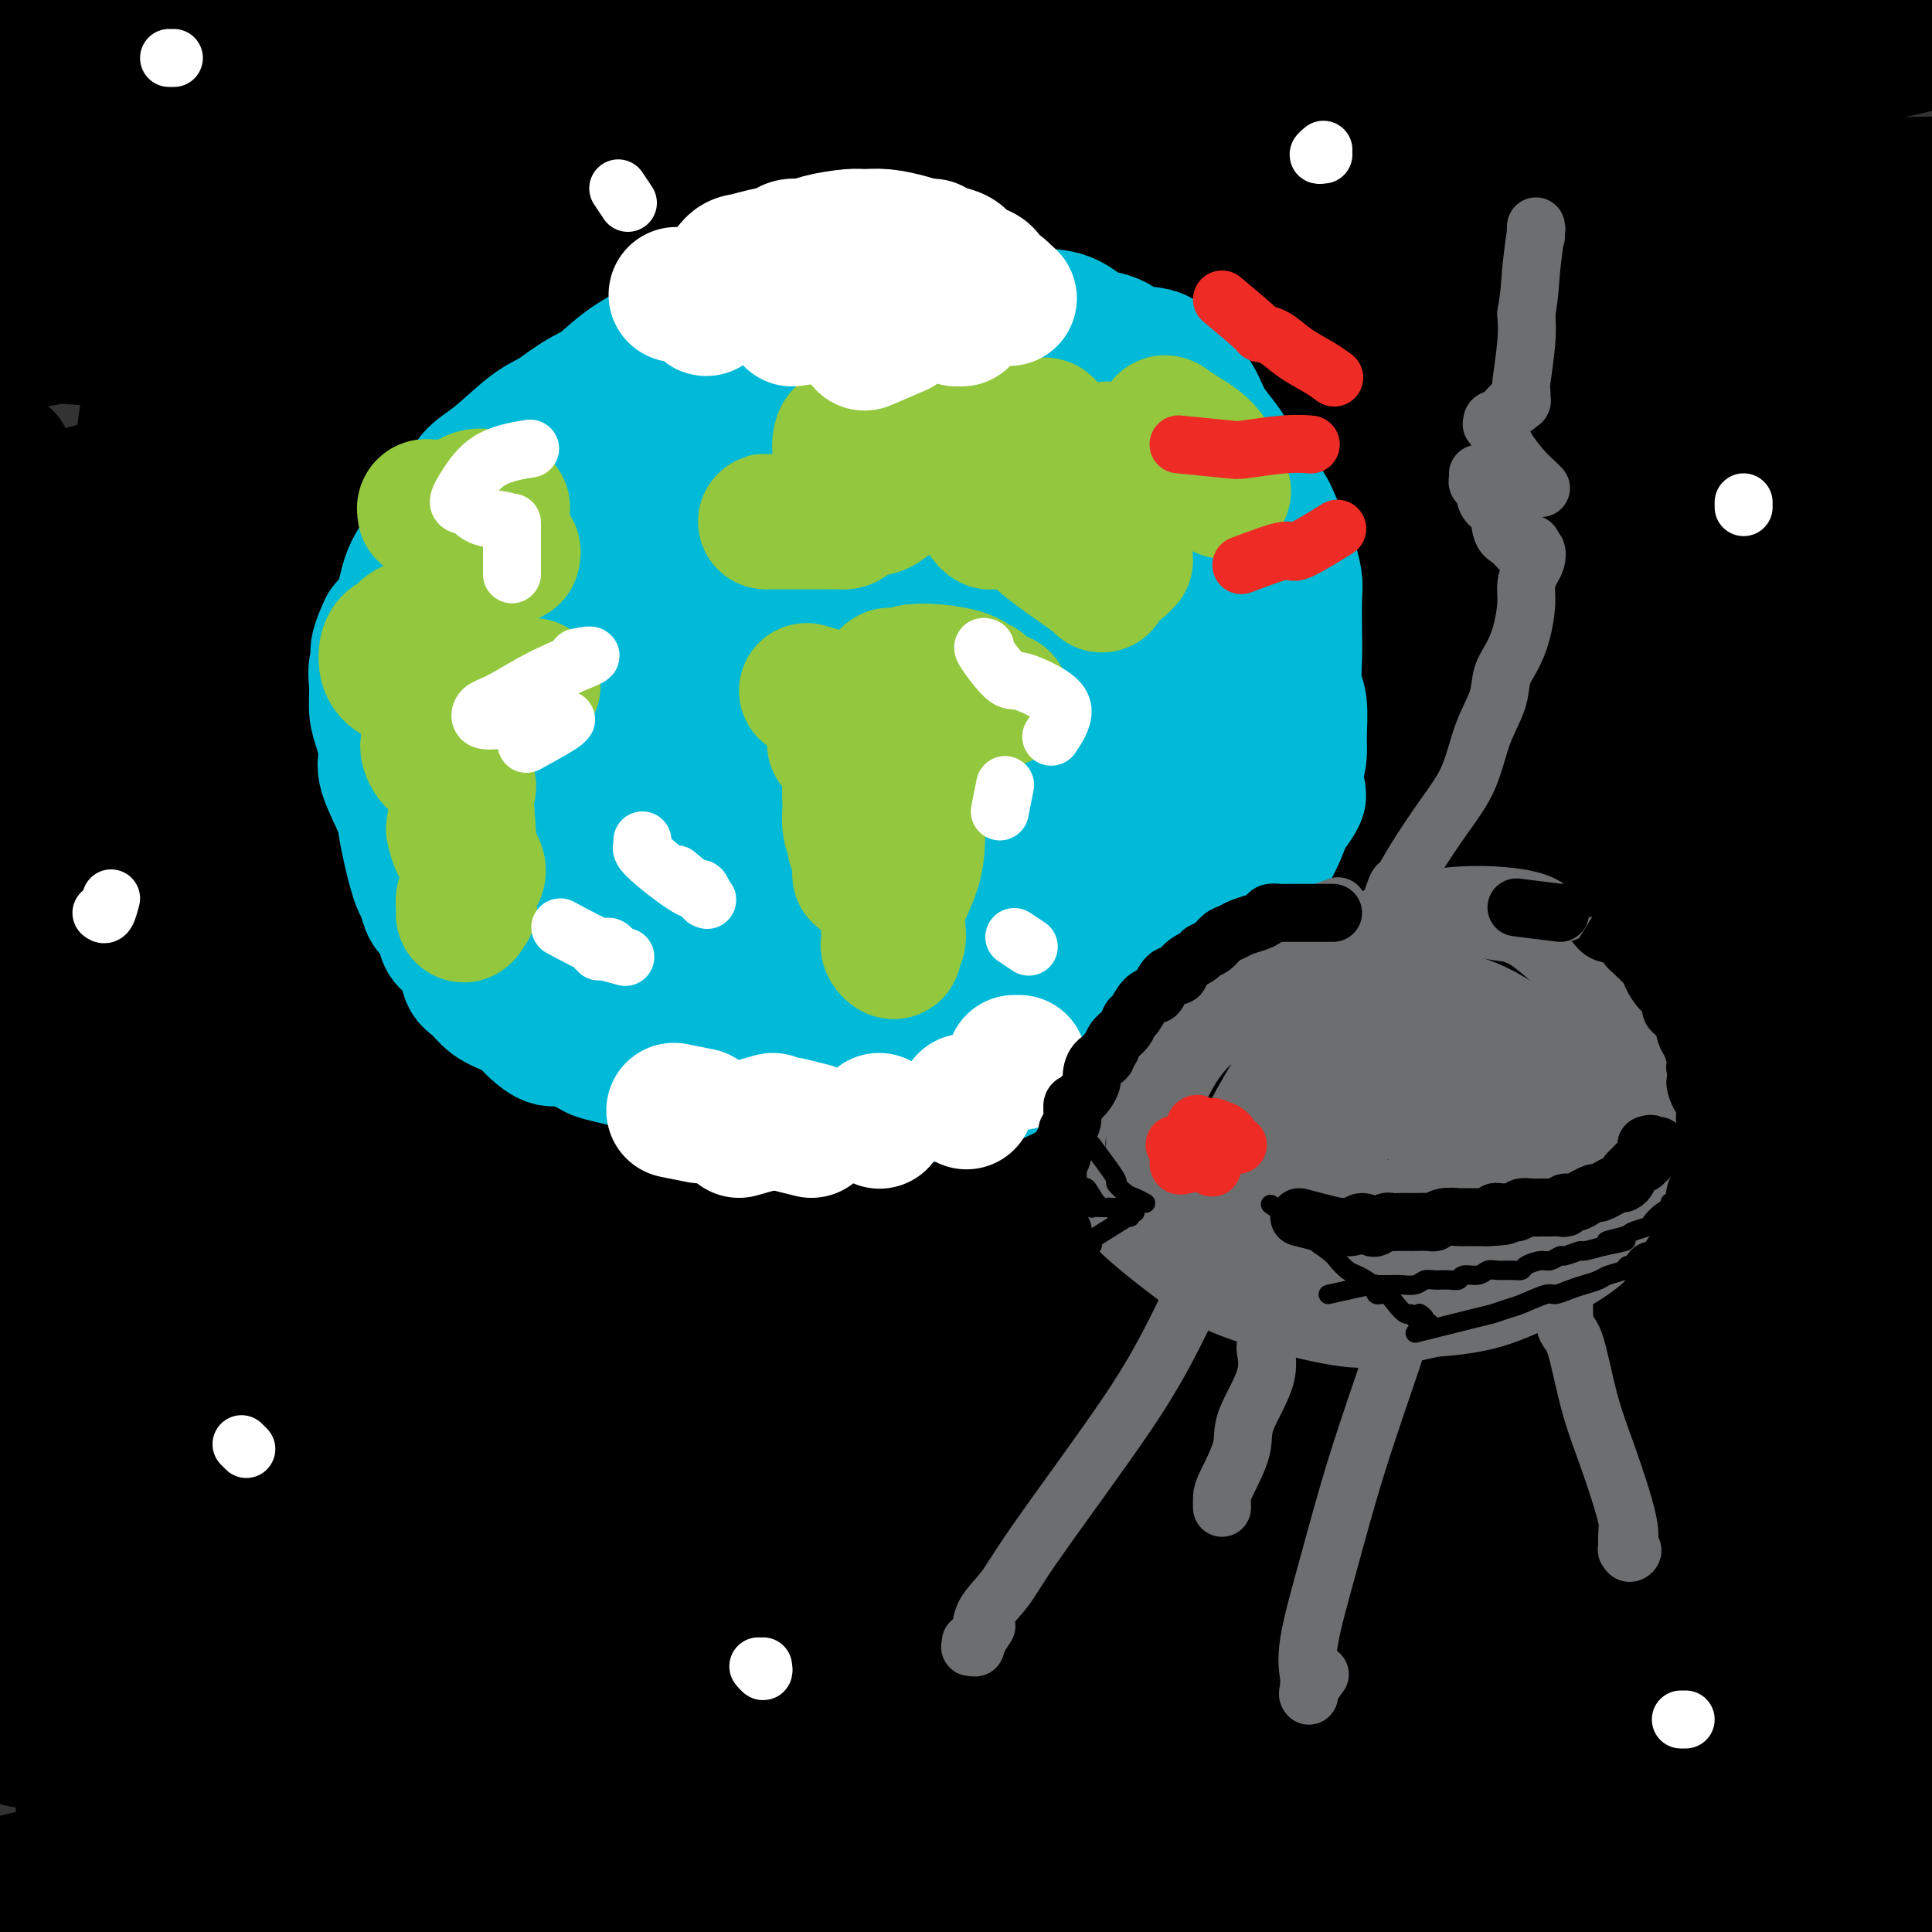 <svg viewBox='0 0 400 400' version='1.1' xmlns='http://www.w3.org/2000/svg' xmlns:xlink='http://www.w3.org/1999/xlink'><rect x="0" y="0" width="400" height="400" fill="#333333" stroke="none"/><g fill='none' stroke='#000000' stroke-width='28' stroke-linecap='round' stroke-linejoin='round'><path d='M22,24c4.096,-0.835 8.192,-1.669 10,-2c1.808,-0.331 1.328,-0.157 2,0c0.672,0.157 2.494,0.297 5,0c2.506,-0.297 5.695,-1.031 10,-1c4.305,0.031 9.728,0.827 15,1c5.272,0.173 10.395,-0.276 21,0c10.605,0.276 26.692,1.278 39,2c12.308,0.722 20.836,1.165 31,2c10.164,0.835 21.963,2.063 32,3c10.037,0.937 18.310,1.585 31,3c12.690,1.415 29.795,3.598 42,5c12.205,1.402 19.510,2.022 31,3c11.490,0.978 27.167,2.315 38,3c10.833,0.685 16.823,0.720 22,1c5.177,0.280 9.540,0.806 13,1c3.460,0.194 6.018,0.056 7,0c0.982,-0.056 0.388,-0.030 0,0c-0.388,0.030 -0.571,0.064 -1,0c-0.429,-0.064 -1.105,-0.228 -6,-1c-4.895,-0.772 -14.009,-2.154 -23,-3c-8.991,-0.846 -17.858,-1.156 -27,-2c-9.142,-0.844 -18.558,-2.222 -35,-3c-16.442,-0.778 -39.909,-0.956 -60,-1c-20.091,-0.044 -36.807,0.047 -55,0c-18.193,-0.047 -37.865,-0.230 -60,1c-22.135,1.230 -46.735,3.874 -64,6c-17.265,2.126 -27.195,3.735 -36,5c-8.805,1.265 -16.486,2.187 -21,3c-4.514,0.813 -5.861,1.518 -4,2c1.861,0.482 6.931,0.741 12,1'/><path d='M-9,53c5.634,0.245 13.721,0.358 32,0c18.279,-0.358 46.752,-1.188 71,-2c24.248,-0.812 44.271,-1.605 66,-2c21.729,-0.395 45.165,-0.390 66,0c20.835,0.390 39.068,1.166 61,2c21.932,0.834 47.565,1.726 64,3c16.435,1.274 23.674,2.930 30,4c6.326,1.070 11.738,1.554 14,2c2.262,0.446 1.375,0.855 -4,1c-5.375,0.145 -15.238,0.026 -27,0c-11.762,-0.026 -25.424,0.041 -50,1c-24.576,0.959 -60.065,2.812 -89,5c-28.935,2.188 -51.316,4.712 -75,8c-23.684,3.288 -48.671,7.338 -75,13c-26.329,5.662 -54.000,12.934 -68,17c-14.000,4.066 -14.330,4.925 -16,6c-1.670,1.075 -4.679,2.364 5,2c9.679,-0.364 32.047,-2.381 55,-5c22.953,-2.619 46.490,-5.838 73,-9c26.510,-3.162 55.993,-6.266 83,-9c27.007,-2.734 51.539,-5.098 80,-7c28.461,-1.902 60.851,-3.342 81,-4c20.149,-0.658 28.057,-0.534 34,0c5.943,0.534 9.922,1.477 9,2c-0.922,0.523 -6.744,0.624 -19,1c-12.256,0.376 -30.946,1.026 -50,2c-19.054,0.974 -38.473,2.272 -71,6c-32.527,3.728 -78.162,9.886 -112,15c-33.838,5.114 -55.880,9.185 -77,14c-21.120,4.815 -41.320,10.376 -53,14c-11.680,3.624 -14.840,5.312 -18,7'/><path d='M11,140c-9.224,3.824 3.214,2.884 15,2c11.786,-0.884 22.918,-1.713 50,-5c27.082,-3.287 70.112,-9.032 104,-13c33.888,-3.968 58.633,-6.160 82,-8c23.367,-1.840 45.355,-3.329 68,-4c22.645,-0.671 45.946,-0.524 57,0c11.054,0.524 9.860,1.426 10,2c0.140,0.574 1.614,0.822 -13,4c-14.614,3.178 -45.315,9.287 -73,14c-27.685,4.713 -52.353,8.030 -80,13c-27.647,4.970 -58.273,11.595 -86,18c-27.727,6.405 -52.556,12.592 -75,19c-22.444,6.408 -42.502,13.038 -51,16c-8.498,2.962 -5.435,2.258 -2,2c3.435,-0.258 7.241,-0.069 28,-4c20.759,-3.931 58.470,-11.982 88,-18c29.530,-6.018 50.879,-10.003 80,-15c29.121,-4.997 66.015,-11.005 90,-14c23.985,-2.995 35.061,-2.978 43,-3c7.939,-0.022 12.741,-0.083 16,0c3.259,0.083 4.975,0.310 -6,3c-10.975,2.690 -34.640,7.844 -59,13c-24.360,5.156 -49.416,10.314 -75,16c-25.584,5.686 -51.695,11.900 -85,21c-33.305,9.100 -73.803,21.087 -97,29c-23.197,7.913 -29.093,11.753 -34,15c-4.907,3.247 -8.826,5.900 0,5c8.826,-0.900 30.397,-5.355 54,-11c23.603,-5.645 49.239,-12.481 77,-20c27.761,-7.519 57.646,-15.720 91,-23c33.354,-7.280 70.177,-13.640 107,-20'/><path d='M335,174c26.439,-4.636 39.035,-6.227 47,-7c7.965,-0.773 11.299,-0.729 13,0c1.701,0.729 1.771,2.141 -18,7c-19.771,4.859 -59.381,13.164 -94,21c-34.619,7.836 -64.246,15.202 -97,24c-32.754,8.798 -68.637,19.027 -106,32c-37.363,12.973 -76.208,28.691 -95,37c-18.792,8.309 -17.532,9.209 -18,11c-0.468,1.791 -2.664,4.473 16,-1c18.664,-5.473 58.187,-19.103 90,-29c31.813,-9.897 55.917,-16.062 94,-25c38.083,-8.938 90.144,-20.647 125,-29c34.856,-8.353 52.507,-13.348 66,-16c13.493,-2.652 22.828,-2.960 29,-3c6.172,-0.040 9.182,0.190 -5,4c-14.182,3.810 -45.557,11.201 -77,20c-31.443,8.799 -62.956,19.008 -95,29c-32.044,9.992 -64.619,19.769 -101,33c-36.381,13.231 -76.567,29.917 -97,39c-20.433,9.083 -21.113,10.562 -23,12c-1.887,1.438 -4.983,2.835 10,-2c14.983,-4.835 48.043,-15.902 78,-26c29.957,-10.098 56.810,-19.225 87,-29c30.190,-9.775 63.717,-20.196 92,-28c28.283,-7.804 51.321,-12.991 71,-17c19.679,-4.009 35.998,-6.842 42,-7c6.002,-0.158 1.689,2.358 -7,6c-8.689,3.642 -21.752,8.409 -50,18c-28.248,9.591 -71.682,24.005 -108,36c-36.318,11.995 -65.519,21.570 -91,31c-25.481,9.430 -47.240,18.715 -69,28'/><path d='M44,343c-17.840,7.298 -27.942,11.544 -29,13c-1.058,1.456 6.926,0.123 19,-5c12.074,-5.123 28.237,-14.036 60,-26c31.763,-11.964 79.128,-26.978 116,-39c36.872,-12.022 63.253,-21.051 88,-28c24.747,-6.949 47.860,-11.818 64,-15c16.140,-3.182 25.308,-4.678 27,-4c1.692,0.678 -4.091,3.530 -16,8c-11.909,4.470 -29.944,10.559 -62,21c-32.056,10.441 -78.135,25.235 -112,37c-33.865,11.765 -55.518,20.502 -75,29c-19.482,8.498 -36.795,16.759 -45,21c-8.205,4.241 -7.304,4.463 2,1c9.304,-3.463 27.011,-10.610 47,-18c19.989,-7.390 42.261,-15.025 78,-26c35.739,-10.975 84.944,-25.292 119,-35c34.056,-9.708 52.963,-14.807 69,-18c16.037,-3.193 29.203,-4.482 34,-4c4.797,0.482 1.223,2.733 -12,8c-13.223,5.267 -36.095,13.549 -61,22c-24.905,8.451 -51.842,17.072 -89,30c-37.158,12.928 -84.535,30.162 -114,41c-29.465,10.838 -41.017,15.280 -47,18c-5.983,2.720 -6.396,3.719 -3,3c3.396,-0.719 10.603,-3.154 35,-13c24.397,-9.846 65.985,-27.102 102,-40c36.015,-12.898 66.457,-21.440 94,-29c27.543,-7.560 52.187,-14.140 72,-19c19.813,-4.860 34.796,-8.001 40,-8c5.204,0.001 0.630,3.143 -12,8c-12.630,4.857 -33.315,11.428 -54,18'/><path d='M379,294c-30.363,10.442 -79.269,27.548 -113,40c-33.731,12.452 -52.286,20.252 -68,27c-15.714,6.748 -28.588,12.444 -36,16c-7.412,3.556 -9.361,4.971 1,2c10.361,-2.971 33.033,-10.327 57,-19c23.967,-8.673 49.231,-18.663 75,-27c25.769,-8.337 52.045,-15.020 77,-21c24.955,-5.980 48.588,-11.258 61,-14c12.412,-2.742 13.602,-2.948 6,1c-7.602,3.948 -23.995,12.050 -44,20c-20.005,7.950 -43.622,15.746 -67,24c-23.378,8.254 -46.517,16.965 -64,24c-17.483,7.035 -29.308,12.395 -35,16c-5.692,3.605 -5.250,5.454 4,3c9.250,-2.454 27.307,-9.212 47,-16c19.693,-6.788 41.022,-13.606 69,-22c27.978,-8.394 62.606,-18.364 82,-23c19.394,-4.636 23.555,-3.936 27,-4c3.445,-0.064 6.174,-0.891 -7,5c-13.174,5.891 -42.249,18.499 -69,28c-26.751,9.501 -51.176,15.896 -71,23c-19.824,7.104 -35.045,14.916 -45,20c-9.955,5.084 -14.644,7.438 -10,7c4.644,-0.438 18.621,-3.669 37,-9c18.379,-5.331 41.159,-12.763 73,-21c31.841,-8.237 72.743,-17.280 98,-23c25.257,-5.720 34.870,-8.115 40,-9c5.130,-0.885 5.777,-0.258 1,2c-4.777,2.258 -14.978,6.146 -40,14c-25.022,7.854 -64.863,19.672 -92,28c-27.137,8.328 -41.568,13.164 -56,18'/><path d='M317,404c-28.369,9.305 -25.291,9.567 -22,9c3.291,-0.567 6.795,-1.963 20,-5c13.205,-3.037 36.110,-7.713 58,-13c21.890,-5.287 42.764,-11.183 68,-17c25.236,-5.817 54.832,-11.555 70,-14c15.168,-2.445 15.908,-1.596 17,-1c1.092,0.596 2.538,0.938 -8,5c-10.538,4.062 -33.058,11.844 -51,18c-17.942,6.156 -31.305,10.686 -44,15c-12.695,4.314 -24.721,8.413 -33,11c-8.279,2.587 -12.810,3.661 -14,4c-1.190,0.339 0.959,-0.057 4,-2c3.041,-1.943 6.972,-5.434 13,-9c6.028,-3.566 14.153,-7.209 18,-10c3.847,-2.791 3.417,-4.731 2,-7c-1.417,-2.269 -3.819,-4.867 -8,-7c-4.181,-2.133 -10.140,-3.801 -26,-5c-15.860,-1.199 -41.622,-1.929 -63,-3c-21.378,-1.071 -38.374,-2.483 -56,-3c-17.626,-0.517 -35.882,-0.138 -58,-1c-22.118,-0.862 -48.096,-2.967 -67,-4c-18.904,-1.033 -30.732,-0.996 -42,-1c-11.268,-0.004 -21.977,-0.048 -33,0c-11.023,0.048 -22.361,0.189 -28,1c-5.639,0.811 -5.580,2.294 -6,3c-0.420,0.706 -1.318,0.636 4,2c5.318,1.364 16.853,4.164 31,5c14.147,0.836 30.905,-0.291 49,-1c18.095,-0.709 37.525,-0.998 63,-2c25.475,-1.002 56.993,-2.715 78,-4c21.007,-1.285 31.504,-2.143 42,-3'/><path d='M295,365c39.604,-1.797 22.613,-1.289 16,-1c-6.613,0.289 -2.850,0.361 -11,1c-8.150,0.639 -28.215,1.846 -47,3c-18.785,1.154 -36.289,2.257 -67,5c-30.711,2.743 -74.628,7.127 -107,11c-32.372,3.873 -53.201,7.235 -71,10c-17.799,2.765 -32.570,4.933 -41,6c-8.430,1.067 -10.520,1.033 -7,0c3.520,-1.033 12.651,-3.066 29,-7c16.349,-3.934 39.916,-9.769 64,-15c24.084,-5.231 48.686,-9.858 83,-14c34.314,-4.142 78.341,-7.799 108,-9c29.659,-1.201 44.949,0.054 58,1c13.051,0.946 23.862,1.583 29,4c5.138,2.417 4.603,6.613 -3,10c-7.603,3.387 -22.274,5.963 -39,9c-16.726,3.037 -35.507,6.535 -66,11c-30.493,4.465 -72.700,9.898 -104,14c-31.300,4.102 -51.694,6.872 -70,9c-18.306,2.128 -34.523,3.613 -43,4c-8.477,0.387 -9.215,-0.323 -6,-2c3.215,-1.677 10.382,-4.319 21,-7c10.618,-2.681 24.686,-5.399 50,-10c25.314,-4.601 61.875,-11.086 90,-15c28.125,-3.914 47.815,-5.259 66,-6c18.185,-0.741 34.864,-0.878 48,0c13.136,0.878 22.727,2.771 27,4c4.273,1.229 3.227,1.792 -2,3c-5.227,1.208 -14.636,3.059 -29,5c-14.364,1.941 -33.682,3.970 -53,6'/><path d='M218,395c-23.834,2.588 -56.918,6.058 -82,9c-25.082,2.942 -42.163,5.355 -57,7c-14.837,1.645 -27.430,2.523 -33,3c-5.570,0.477 -4.118,0.552 1,-1c5.118,-1.552 13.901,-4.732 26,-8c12.099,-3.268 27.516,-6.623 55,-13c27.484,-6.377 67.037,-15.777 98,-23c30.963,-7.223 53.337,-12.270 74,-17c20.663,-4.730 39.615,-9.142 55,-13c15.385,-3.858 27.202,-7.161 31,-9c3.798,-1.839 -0.423,-2.213 -7,-3c-6.577,-0.787 -15.509,-1.985 -41,-1c-25.491,0.985 -67.541,4.155 -102,8c-34.459,3.845 -61.326,8.367 -88,13c-26.674,4.633 -53.156,9.379 -76,14c-22.844,4.621 -42.050,9.117 -50,11c-7.950,1.883 -4.644,1.152 0,0c4.644,-1.152 10.625,-2.723 34,-11c23.375,-8.277 64.143,-23.258 99,-34c34.857,-10.742 63.802,-17.246 94,-24c30.198,-6.754 61.648,-13.759 88,-20c26.352,-6.241 47.606,-11.718 64,-15c16.394,-3.282 27.929,-4.369 34,-5c6.071,-0.631 6.678,-0.805 -5,0c-11.678,0.805 -35.641,2.590 -62,6c-26.359,3.410 -55.113,8.444 -84,13c-28.887,4.556 -57.906,8.632 -96,17c-38.094,8.368 -85.262,21.026 -115,30c-29.738,8.974 -42.045,14.262 -51,18c-8.955,3.738 -14.559,5.925 -11,5c3.559,-0.925 16.279,-4.963 29,-9'/><path d='M40,343c14.564,-4.564 36.475,-11.475 63,-19c26.525,-7.525 57.666,-15.664 88,-25c30.334,-9.336 59.861,-19.869 98,-31c38.139,-11.131 84.889,-22.859 114,-31c29.111,-8.141 40.583,-12.696 50,-16c9.417,-3.304 16.779,-5.358 15,-7c-1.779,-1.642 -12.699,-2.873 -31,-2c-18.301,0.873 -43.982,3.850 -71,8c-27.018,4.150 -55.371,9.472 -98,21c-42.629,11.528 -99.532,29.263 -139,42c-39.468,12.737 -61.501,20.476 -78,27c-16.499,6.524 -27.464,11.835 -34,15c-6.536,3.165 -8.643,4.186 6,-2c14.643,-6.186 46.036,-19.577 79,-34c32.964,-14.423 67.501,-29.876 101,-44c33.499,-14.124 65.962,-26.918 104,-41c38.038,-14.082 81.651,-29.453 106,-38c24.349,-8.547 29.433,-10.269 34,-12c4.567,-1.731 8.616,-3.471 -5,-1c-13.616,2.471 -44.898,9.151 -76,17c-31.102,7.849 -62.026,16.865 -95,26c-32.974,9.135 -67.998,18.390 -109,32c-41.002,13.610 -87.980,31.577 -113,41c-25.020,9.423 -28.081,10.303 -32,12c-3.919,1.697 -8.696,4.210 3,-2c11.696,-6.210 39.866,-21.145 69,-35c29.134,-13.855 59.232,-26.631 91,-40c31.768,-13.369 65.207,-27.330 104,-42c38.793,-14.670 82.941,-30.049 111,-39c28.059,-8.951 40.030,-11.476 52,-14'/><path d='M447,109c10.076,-2.463 9.265,-1.620 8,-1c-1.265,0.620 -2.983,1.018 -25,6c-22.017,4.982 -64.331,14.550 -102,23c-37.669,8.450 -70.692,15.783 -104,25c-33.308,9.217 -66.901,20.320 -102,32c-35.099,11.680 -71.704,23.938 -88,30c-16.296,6.062 -12.283,5.927 -10,6c2.283,0.073 2.835,0.354 24,-8c21.165,-8.354 62.942,-25.342 100,-38c37.058,-12.658 69.397,-20.986 102,-31c32.603,-10.014 65.468,-21.715 101,-32c35.532,-10.285 73.729,-19.153 94,-24c20.271,-4.847 22.617,-5.673 23,-6c0.383,-0.327 -1.196,-0.153 -10,1c-8.804,1.153 -24.834,3.287 -58,9c-33.166,5.713 -83.467,15.006 -125,23c-41.533,7.994 -74.298,14.691 -117,26c-42.702,11.309 -95.340,27.231 -125,37c-29.660,9.769 -36.342,13.384 -42,16c-5.658,2.616 -10.293,4.232 -2,1c8.293,-3.232 29.513,-11.313 55,-20c25.487,-8.687 55.240,-17.979 90,-29c34.760,-11.021 74.526,-23.770 109,-34c34.474,-10.230 63.657,-17.940 95,-26c31.343,-8.060 64.846,-16.470 82,-21c17.154,-4.530 17.960,-5.180 19,-6c1.040,-0.820 2.315,-1.811 -13,-1c-15.315,0.811 -47.218,3.424 -78,7c-30.782,3.576 -60.441,8.117 -92,14c-31.559,5.883 -65.017,13.110 -101,22c-35.983,8.890 -74.492,19.445 -113,30'/><path d='M42,140c-42.038,11.007 -40.133,12.523 -41,14c-0.867,1.477 -4.506,2.915 2,2c6.506,-0.915 23.159,-4.183 45,-11c21.841,-6.817 48.872,-17.182 80,-26c31.128,-8.818 66.355,-16.088 98,-23c31.645,-6.912 59.709,-13.465 92,-20c32.291,-6.535 68.808,-13.051 89,-17c20.192,-3.949 24.057,-5.329 28,-6c3.943,-0.671 7.962,-0.631 -2,0c-9.962,0.631 -33.907,1.853 -60,4c-26.093,2.147 -54.335,5.220 -83,8c-28.665,2.780 -57.753,5.268 -99,12c-41.247,6.732 -94.654,17.706 -129,25c-34.346,7.294 -49.632,10.906 -61,14c-11.368,3.094 -18.818,5.669 -20,6c-1.182,0.331 3.905,-1.583 17,-5c13.095,-3.417 34.199,-8.337 57,-14c22.801,-5.663 47.300,-12.070 85,-20c37.700,-7.930 88.603,-17.383 125,-24c36.397,-6.617 58.289,-10.397 79,-13c20.711,-2.603 40.240,-4.030 54,-5c13.760,-0.970 21.750,-1.484 24,-2c2.250,-0.516 -1.240,-1.033 -12,-1c-10.760,0.033 -28.789,0.615 -49,1c-20.211,0.385 -42.605,0.573 -77,2c-34.395,1.427 -80.791,4.092 -118,7c-37.209,2.908 -65.231,6.058 -91,9c-25.769,2.942 -49.284,5.677 -70,9c-20.716,3.323 -38.633,7.235 -45,9c-6.367,1.765 -1.183,1.382 4,1'/><path d='M-36,76c9.785,-0.862 32.247,-3.516 57,-8c24.753,-4.484 51.796,-10.796 79,-16c27.204,-5.204 54.570,-9.299 91,-14c36.430,-4.701 81.923,-10.008 113,-14c31.077,-3.992 47.736,-6.669 62,-9c14.264,-2.331 26.131,-4.314 32,-6c5.869,-1.686 5.739,-3.073 2,-5c-3.739,-1.927 -11.088,-4.394 -26,-6c-14.912,-1.606 -37.387,-2.352 -59,-3c-21.613,-0.648 -42.365,-1.199 -75,0c-32.635,1.199 -77.154,4.149 -111,7c-33.846,2.851 -57.020,5.602 -79,9c-21.980,3.398 -42.765,7.442 -60,12c-17.235,4.558 -30.921,9.631 -36,12c-5.079,2.369 -1.552,2.035 4,2c5.552,-0.035 13.131,0.228 35,-2c21.869,-2.228 58.030,-6.947 88,-11c29.970,-4.053 53.749,-7.441 80,-10c26.251,-2.559 54.975,-4.290 79,-6c24.025,-1.710 43.352,-3.398 66,-4c22.648,-0.602 48.619,-0.117 62,0c13.381,0.117 14.174,-0.132 16,0c1.826,0.132 4.685,0.645 -1,0c-5.685,-0.645 -19.913,-2.449 -36,-4c-16.087,-1.551 -34.033,-2.848 -54,-4c-19.967,-1.152 -41.956,-2.159 -63,-3c-21.044,-0.841 -41.141,-1.515 -68,-1c-26.859,0.515 -60.478,2.221 -88,5c-27.522,2.779 -48.948,6.633 -61,9c-12.052,2.367 -14.729,3.248 -16,5c-1.271,1.752 -1.135,4.376 -1,7'/><path d='M-4,18c-1.503,2.066 -4.762,3.733 13,5c17.762,1.267 56.544,2.136 84,2c27.456,-0.136 43.584,-1.277 71,-2c27.416,-0.723 66.120,-1.030 93,-1c26.880,0.030 41.938,0.396 56,1c14.062,0.604 27.129,1.446 35,2c7.871,0.554 10.545,0.821 10,1c-0.545,0.179 -4.310,0.269 -15,1c-10.690,0.731 -28.305,2.103 -46,3c-17.695,0.897 -35.469,1.320 -64,3c-28.531,1.680 -67.819,4.617 -98,8c-30.181,3.383 -51.254,7.210 -70,11c-18.746,3.790 -35.165,7.541 -45,10c-9.835,2.459 -13.087,3.626 -13,5c0.087,1.374 3.514,2.956 15,3c11.486,0.044 31.031,-1.448 51,-4c19.969,-2.552 40.361,-6.164 73,-9c32.639,-2.836 77.526,-4.897 111,-6c33.474,-1.103 55.534,-1.250 76,-1c20.466,0.250 39.339,0.897 56,3c16.661,2.103 31.109,5.664 37,8c5.891,2.336 3.223,3.449 0,5c-3.223,1.551 -7.003,3.541 -24,7c-16.997,3.459 -47.211,8.388 -74,13c-26.789,4.612 -50.153,8.906 -74,13c-23.847,4.094 -48.178,7.987 -77,14c-28.822,6.013 -62.135,14.147 -81,19c-18.865,4.853 -23.284,6.424 -25,8c-1.716,1.576 -0.731,3.155 3,4c3.731,0.845 10.209,0.956 31,-2c20.791,-2.956 55.896,-8.978 91,-15'/><path d='M196,127c29.214,-5.053 56.748,-10.187 82,-14c25.252,-3.813 48.223,-6.305 73,-9c24.777,-2.695 51.359,-5.592 66,-7c14.641,-1.408 17.339,-1.328 15,-1c-2.339,0.328 -9.717,0.903 -24,3c-14.283,2.097 -35.472,5.715 -58,10c-22.528,4.285 -46.396,9.235 -80,17c-33.604,7.765 -76.943,18.344 -105,27c-28.057,8.656 -40.833,15.390 -50,20c-9.167,4.610 -14.724,7.094 -18,9c-3.276,1.906 -4.272,3.232 9,1c13.272,-2.232 40.812,-8.021 67,-14c26.188,-5.979 51.023,-12.147 76,-18c24.977,-5.853 50.094,-11.390 76,-17c25.906,-5.610 52.601,-11.294 66,-13c13.399,-1.706 13.503,0.564 14,2c0.497,1.436 1.386,2.036 -14,7c-15.386,4.964 -47.046,14.291 -76,23c-28.954,8.709 -55.203,16.801 -80,25c-24.797,8.199 -48.141,16.506 -68,24c-19.859,7.494 -36.233,14.176 -42,17c-5.767,2.824 -0.925,1.789 6,0c6.925,-1.789 15.935,-4.333 42,-13c26.065,-8.667 69.185,-23.457 103,-34c33.815,-10.543 58.326,-16.839 82,-23c23.674,-6.161 46.513,-12.188 63,-16c16.487,-3.812 26.622,-5.411 29,-5c2.378,0.411 -3.002,2.832 -16,7c-12.998,4.168 -33.615,10.084 -57,17c-23.385,6.916 -49.539,14.833 -81,25c-31.461,10.167 -68.231,22.583 -105,35'/><path d='M191,212c-49.721,16.459 -44.522,15.606 -46,17c-1.478,1.394 -9.632,5.036 -8,5c1.632,-0.036 13.050,-3.749 30,-10c16.950,-6.251 39.430,-15.042 64,-24c24.570,-8.958 51.229,-18.085 81,-28c29.771,-9.915 62.656,-20.617 83,-27c20.344,-6.383 28.149,-8.446 34,-10c5.851,-1.554 9.749,-2.598 2,-1c-7.749,1.598 -27.146,5.840 -49,11c-21.854,5.160 -46.165,11.240 -72,18c-25.835,6.760 -53.194,14.199 -88,23c-34.806,8.801 -77.058,18.963 -105,25c-27.942,6.037 -41.572,7.950 -50,8c-8.428,0.050 -11.653,-1.764 -14,-4c-2.347,-2.236 -3.814,-4.896 4,-15c7.814,-10.104 24.910,-27.654 40,-42c15.090,-14.346 28.173,-25.489 42,-39c13.827,-13.511 28.397,-29.391 35,-40c6.603,-10.609 5.239,-15.946 4,-21c-1.239,-5.054 -2.351,-9.824 -8,-12c-5.649,-2.176 -15.833,-1.759 -25,0c-9.167,1.759 -17.317,4.859 -26,9c-8.683,4.141 -17.898,9.322 -25,14c-7.102,4.678 -12.092,8.854 -16,16c-3.908,7.146 -6.734,17.263 -7,25c-0.266,7.737 2.027,13.095 5,18c2.973,4.905 6.625,9.356 12,15c5.375,5.644 12.472,12.482 17,18c4.528,5.518 6.488,9.716 8,13c1.512,3.284 2.575,5.652 2,8c-0.575,2.348 -2.787,4.674 -5,7'/><path d='M110,189c-1.973,1.072 -4.404,0.252 -7,-1c-2.596,-1.252 -5.355,-2.936 -9,-8c-3.645,-5.064 -8.175,-13.507 -12,-21c-3.825,-7.493 -6.946,-14.036 -10,-22c-3.054,-7.964 -6.040,-17.348 -10,-28c-3.960,-10.652 -8.893,-22.571 -12,-30c-3.107,-7.429 -4.389,-10.367 -6,-13c-1.611,-2.633 -3.553,-4.962 -5,-5c-1.447,-0.038 -2.399,2.215 -4,7c-1.601,4.785 -3.850,12.100 -5,21c-1.150,8.900 -1.202,19.383 -1,29c0.202,9.617 0.656,18.367 3,33c2.344,14.633 6.576,35.148 10,50c3.424,14.852 6.040,24.041 9,34c2.960,9.959 6.264,20.689 10,32c3.736,11.311 7.904,23.203 10,31c2.096,7.797 2.120,11.499 2,14c-0.120,2.501 -0.384,3.803 -1,4c-0.616,0.197 -1.583,-0.709 -4,-4c-2.417,-3.291 -6.283,-8.967 -10,-15c-3.717,-6.033 -7.284,-12.423 -12,-23c-4.716,-10.577 -10.580,-25.339 -15,-38c-4.420,-12.661 -7.397,-23.219 -10,-34c-2.603,-10.781 -4.831,-21.786 -7,-35c-2.169,-13.214 -4.278,-28.638 -6,-39c-1.722,-10.362 -3.058,-15.663 -4,-20c-0.942,-4.337 -1.490,-7.712 -2,-10c-0.510,-2.288 -0.982,-3.490 -1,-3c-0.018,0.490 0.418,2.670 1,7c0.582,4.330 1.309,10.808 3,21c1.691,10.192 4.345,24.096 7,38'/><path d='M12,161c2.599,16.758 3.595,25.652 5,36c1.405,10.348 3.217,22.151 5,38c1.783,15.849 3.536,35.743 5,50c1.464,14.257 2.638,22.877 4,31c1.362,8.123 2.912,15.748 4,22c1.088,6.252 1.713,11.132 2,14c0.287,2.868 0.235,3.724 0,3c-0.235,-0.724 -0.653,-3.030 -2,-7c-1.347,-3.970 -3.624,-9.605 -6,-19c-2.376,-9.395 -4.851,-22.550 -7,-36c-2.149,-13.450 -3.972,-27.193 -6,-39c-2.028,-11.807 -4.263,-21.676 -7,-37c-2.737,-15.324 -5.977,-36.101 -9,-50c-3.023,-13.899 -5.829,-20.919 -8,-29c-2.171,-8.081 -3.708,-17.222 -6,-24c-2.292,-6.778 -5.339,-11.191 -7,-13c-1.661,-1.809 -1.937,-1.012 -2,-1c-0.063,0.012 0.085,-0.760 1,3c0.915,3.760 2.596,12.051 4,20c1.404,7.949 2.531,15.556 4,24c1.469,8.444 3.281,17.726 5,32c1.719,14.274 3.345,33.539 5,49c1.655,15.461 3.338,27.117 4,38c0.662,10.883 0.304,20.995 1,33c0.696,12.005 2.448,25.905 3,35c0.552,9.095 -0.095,13.384 0,17c0.095,3.616 0.931,6.557 1,8c0.069,1.443 -0.631,1.387 -1,1c-0.369,-0.387 -0.407,-1.104 -1,-4c-0.593,-2.896 -1.741,-7.970 -2,-14c-0.259,-6.030 0.370,-13.015 1,-20'/><path d='M2,322c0.843,-9.620 2.450,-23.671 4,-37c1.550,-13.329 3.045,-25.935 4,-36c0.955,-10.065 1.372,-17.588 1,-30c-0.372,-12.412 -1.532,-29.712 -3,-41c-1.468,-11.288 -3.242,-16.562 -5,-22c-1.758,-5.438 -3.499,-11.038 -5,-16c-1.501,-4.962 -2.762,-9.284 -4,-13c-1.238,-3.716 -2.454,-6.826 -3,-8c-0.546,-1.174 -0.421,-0.411 0,2c0.421,2.411 1.138,6.472 2,12c0.862,5.528 1.870,12.525 3,20c1.130,7.475 2.384,15.430 4,28c1.616,12.570 3.595,29.755 5,43c1.405,13.245 2.234,22.552 3,33c0.766,10.448 1.467,22.039 2,32c0.533,9.961 0.898,18.291 2,28c1.102,9.709 2.940,20.795 4,28c1.060,7.205 1.341,10.527 2,13c0.659,2.473 1.694,4.096 2,5c0.306,0.904 -0.117,1.088 0,1c0.117,-0.088 0.775,-0.449 1,-1c0.225,-0.551 0.015,-1.291 0,-2c-0.015,-0.709 0.163,-1.388 2,-4c1.837,-2.612 5.334,-7.157 8,-10c2.666,-2.843 4.501,-3.985 8,-6c3.499,-2.015 8.661,-4.905 13,-7c4.339,-2.095 7.854,-3.397 13,-5c5.146,-1.603 11.924,-3.509 19,-6c7.076,-2.491 14.450,-5.569 26,-11c11.550,-5.431 27.275,-13.216 43,-21'/><path d='M153,291c23.009,-10.916 23.533,-13.207 33,-20c9.467,-6.793 27.878,-18.089 39,-26c11.122,-7.911 14.954,-12.436 19,-17c4.046,-4.564 8.304,-9.166 11,-15c2.696,-5.834 3.828,-12.901 2,-17c-1.828,-4.099 -6.617,-5.230 -11,-7c-4.383,-1.770 -8.362,-4.178 -19,-4c-10.638,0.178 -27.936,2.943 -43,6c-15.064,3.057 -27.894,6.407 -43,11c-15.106,4.593 -32.490,10.430 -49,16c-16.510,5.570 -32.148,10.874 -48,17c-15.852,6.126 -31.919,13.075 -40,16c-8.081,2.925 -8.175,1.826 -9,2c-0.825,0.174 -2.380,1.620 2,-3c4.380,-4.620 14.695,-15.308 25,-26c10.305,-10.692 20.599,-21.390 31,-31c10.401,-9.610 20.910,-18.134 31,-28c10.090,-9.866 19.763,-21.074 25,-29c5.237,-7.926 6.038,-12.568 6,-15c-0.038,-2.432 -0.916,-2.652 -2,-3c-1.084,-0.348 -2.375,-0.824 -9,3c-6.625,3.824 -18.584,11.948 -28,19c-9.416,7.052 -16.290,13.031 -26,22c-9.710,8.969 -22.256,20.927 -29,29c-6.744,8.073 -7.686,12.261 -8,15c-0.314,2.739 -0.001,4.030 0,5c0.001,0.970 -0.309,1.619 5,-3c5.309,-4.619 16.237,-14.506 26,-23c9.763,-8.494 18.359,-15.595 26,-23c7.641,-7.405 14.326,-15.116 18,-21c3.674,-5.884 4.337,-9.942 5,-14'/><path d='M93,127c0.398,-1.889 -1.109,0.389 -4,3c-2.891,2.611 -7.168,5.553 -18,14c-10.832,8.447 -28.220,22.397 -39,33c-10.780,10.603 -14.953,17.858 -19,24c-4.047,6.142 -7.968,11.172 -9,14c-1.032,2.828 0.826,3.455 4,3c3.174,-0.455 7.663,-1.992 15,-7c7.337,-5.008 17.521,-13.485 29,-22c11.479,-8.515 24.252,-17.066 32,-23c7.748,-5.934 10.471,-9.252 12,-11c1.529,-1.748 1.866,-1.928 2,-2c0.134,-0.072 0.067,-0.036 0,0'/></g>
<g fill='none' stroke='#00BAD8' stroke-width='28' stroke-linecap='round' stroke-linejoin='round'><path d='M213,69c0.805,0.429 1.610,0.858 0,0c-1.610,-0.858 -5.636,-3.004 -8,-4c-2.364,-0.996 -3.066,-0.842 -4,-1c-0.934,-0.158 -2.101,-0.628 -4,-1c-1.899,-0.372 -4.531,-0.648 -6,-1c-1.469,-0.352 -1.776,-0.782 -3,-1c-1.224,-0.218 -3.366,-0.225 -5,0c-1.634,0.225 -2.760,0.682 -5,1c-2.240,0.318 -5.593,0.498 -8,1c-2.407,0.502 -3.867,1.327 -6,2c-2.133,0.673 -4.940,1.194 -7,2c-2.060,0.806 -3.372,1.898 -6,3c-2.628,1.102 -6.572,2.214 -9,3c-2.428,0.786 -3.339,1.246 -5,2c-1.661,0.754 -4.071,1.801 -7,3c-2.929,1.199 -6.378,2.549 -9,4c-2.622,1.451 -4.418,3.001 -6,4c-1.582,0.999 -2.949,1.446 -5,3c-2.051,1.554 -4.785,4.214 -7,6c-2.215,1.786 -3.910,2.698 -5,4c-1.090,1.302 -1.576,2.995 -3,5c-1.424,2.005 -3.788,4.322 -5,6c-1.212,1.678 -1.273,2.718 -2,4c-0.727,1.282 -2.119,2.807 -3,5c-0.881,2.193 -1.252,5.055 -2,7c-0.748,1.945 -1.874,2.972 -3,4'/><path d='M80,130c-2.950,6.080 -1.324,5.780 -1,6c0.324,0.220 -0.655,0.962 -1,2c-0.345,1.038 -0.057,2.374 0,4c0.057,1.626 -0.118,3.541 0,5c0.118,1.459 0.528,2.461 1,4c0.472,1.539 1.005,3.615 1,5c-0.005,1.385 -0.548,2.078 0,4c0.548,1.922 2.188,5.071 3,7c0.812,1.929 0.795,2.637 1,4c0.205,1.363 0.631,3.380 1,5c0.369,1.620 0.680,2.842 1,4c0.320,1.158 0.650,2.254 1,3c0.350,0.746 0.722,1.144 1,2c0.278,0.856 0.463,2.170 1,3c0.537,0.830 1.424,1.175 2,2c0.576,0.825 0.839,2.131 1,3c0.161,0.869 0.219,1.300 1,2c0.781,0.700 2.285,1.668 3,3c0.715,1.332 0.643,3.028 1,4c0.357,0.972 1.144,1.218 2,2c0.856,0.782 1.780,2.098 3,3c1.220,0.902 2.736,1.389 4,2c1.264,0.611 2.276,1.348 3,2c0.724,0.652 1.161,1.221 2,2c0.839,0.779 2.079,1.767 3,2c0.921,0.233 1.524,-0.288 3,0c1.476,0.288 3.824,1.387 5,2c1.176,0.613 1.181,0.742 2,1c0.819,0.258 2.451,0.646 4,1c1.549,0.354 3.014,0.672 4,1c0.986,0.328 1.493,0.664 2,1'/><path d='M134,221c3.788,1.034 3.257,0.620 4,1c0.743,0.380 2.761,1.556 4,2c1.239,0.444 1.699,0.158 3,0c1.301,-0.158 3.441,-0.187 5,0c1.559,0.187 2.536,0.589 4,1c1.464,0.411 3.416,0.832 5,1c1.584,0.168 2.799,0.085 4,0c1.201,-0.085 2.389,-0.170 4,0c1.611,0.170 3.647,0.596 5,1c1.353,0.404 2.025,0.785 3,1c0.975,0.215 2.253,0.265 4,0c1.747,-0.265 3.964,-0.844 6,-1c2.036,-0.156 3.892,0.111 5,0c1.108,-0.111 1.468,-0.600 3,-1c1.532,-0.400 4.234,-0.712 6,-1c1.766,-0.288 2.595,-0.551 4,-1c1.405,-0.449 3.387,-1.082 5,-2c1.613,-0.918 2.857,-2.120 5,-3c2.143,-0.880 5.186,-1.436 7,-2c1.814,-0.564 2.400,-1.135 4,-2c1.600,-0.865 4.214,-2.024 6,-3c1.786,-0.976 2.744,-1.768 4,-3c1.256,-1.232 2.809,-2.905 4,-4c1.191,-1.095 2.021,-1.612 3,-3c0.979,-1.388 2.106,-3.646 3,-5c0.894,-1.354 1.556,-1.803 3,-3c1.444,-1.197 3.672,-3.141 5,-5c1.328,-1.859 1.758,-3.632 3,-5c1.242,-1.368 3.296,-2.330 5,-4c1.704,-1.670 3.058,-4.049 4,-6c0.942,-1.951 1.471,-3.476 2,-5'/><path d='M266,169c5.133,-6.844 1.965,-3.955 1,-4c-0.965,-0.045 0.274,-3.023 1,-5c0.726,-1.977 0.941,-2.952 1,-4c0.059,-1.048 -0.037,-2.171 0,-4c0.037,-1.829 0.206,-4.366 0,-6c-0.206,-1.634 -0.786,-2.365 -1,-4c-0.214,-1.635 -0.060,-4.174 0,-6c0.060,-1.826 0.028,-2.939 0,-5c-0.028,-2.061 -0.052,-5.072 0,-7c0.052,-1.928 0.181,-2.775 0,-4c-0.181,-1.225 -0.671,-2.830 -1,-4c-0.329,-1.170 -0.497,-1.906 -1,-3c-0.503,-1.094 -1.342,-2.547 -2,-4c-0.658,-1.453 -1.134,-2.905 -2,-4c-0.866,-1.095 -2.123,-1.832 -3,-3c-0.877,-1.168 -1.376,-2.767 -2,-4c-0.624,-1.233 -1.374,-2.101 -2,-3c-0.626,-0.899 -1.130,-1.828 -2,-3c-0.870,-1.172 -2.107,-2.588 -3,-4c-0.893,-1.412 -1.442,-2.822 -2,-4c-0.558,-1.178 -1.125,-2.126 -2,-3c-0.875,-0.874 -2.058,-1.674 -3,-3c-0.942,-1.326 -1.644,-3.179 -3,-4c-1.356,-0.821 -3.368,-0.609 -5,-1c-1.632,-0.391 -2.886,-1.384 -4,-2c-1.114,-0.616 -2.090,-0.854 -3,-1c-0.910,-0.146 -1.755,-0.199 -3,-1c-1.245,-0.801 -2.890,-2.349 -5,-3c-2.110,-0.651 -4.683,-0.406 -7,-1c-2.317,-0.594 -4.376,-2.027 -7,-3c-2.624,-0.973 -5.812,-1.487 -9,-2'/><path d='M197,60c-8.159,-2.322 -7.056,-1.126 -8,-1c-0.944,0.126 -3.934,-0.816 -7,-1c-3.066,-0.184 -6.209,0.390 -9,1c-2.791,0.610 -5.229,1.254 -8,2c-2.771,0.746 -5.876,1.593 -10,3c-4.124,1.407 -9.269,3.373 -13,5c-3.731,1.627 -6.049,2.913 -8,4c-1.951,1.087 -3.537,1.974 -6,4c-2.463,2.026 -5.804,5.190 -8,7c-2.196,1.810 -3.248,2.264 -5,4c-1.752,1.736 -4.205,4.753 -6,7c-1.795,2.247 -2.933,3.724 -5,6c-2.067,2.276 -5.064,5.352 -7,8c-1.936,2.648 -2.809,4.867 -4,7c-1.191,2.133 -2.698,4.180 -4,7c-1.302,2.820 -2.398,6.414 -3,9c-0.602,2.586 -0.709,4.164 -1,6c-0.291,1.836 -0.767,3.931 -1,7c-0.233,3.069 -0.222,7.112 0,10c0.222,2.888 0.654,4.622 1,7c0.346,2.378 0.606,5.399 1,8c0.394,2.601 0.922,4.782 2,7c1.078,2.218 2.707,4.472 4,6c1.293,1.528 2.252,2.328 4,4c1.748,1.672 4.286,4.216 7,6c2.714,1.784 5.604,2.809 8,4c2.396,1.191 4.300,2.548 7,4c2.700,1.452 6.198,2.997 9,4c2.802,1.003 4.908,1.462 8,2c3.092,0.538 7.169,1.154 11,1c3.831,-0.154 7.415,-1.077 11,-2'/><path d='M157,206c7.282,-0.227 10.488,-1.296 13,-2c2.512,-0.704 4.330,-1.045 8,-2c3.670,-0.955 9.191,-2.525 13,-4c3.809,-1.475 5.905,-2.856 8,-4c2.095,-1.144 4.189,-2.053 7,-4c2.811,-1.947 6.340,-4.934 9,-7c2.660,-2.066 4.450,-3.213 6,-5c1.550,-1.787 2.859,-4.216 4,-7c1.141,-2.784 2.115,-5.925 3,-9c0.885,-3.075 1.680,-6.085 2,-9c0.320,-2.915 0.166,-5.734 0,-10c-0.166,-4.266 -0.343,-9.978 -1,-14c-0.657,-4.022 -1.794,-6.352 -3,-9c-1.206,-2.648 -2.481,-5.613 -4,-8c-1.519,-2.387 -3.280,-4.194 -6,-7c-2.720,-2.806 -6.398,-6.609 -10,-9c-3.602,-2.391 -7.129,-3.370 -11,-4c-3.871,-0.630 -8.085,-0.911 -13,-1c-4.915,-0.089 -10.529,0.013 -18,2c-7.471,1.987 -16.799,5.858 -23,9c-6.201,3.142 -9.276,5.554 -12,8c-2.724,2.446 -5.097,4.925 -8,9c-2.903,4.075 -6.335,9.746 -8,14c-1.665,4.254 -1.564,7.090 -2,10c-0.436,2.910 -1.408,5.895 -1,10c0.408,4.105 2.195,9.331 4,13c1.805,3.669 3.627,5.781 6,8c2.373,2.219 5.296,4.543 10,7c4.704,2.457 11.190,5.046 16,7c4.810,1.954 7.946,3.273 12,4c4.054,0.727 9.027,0.864 14,1'/><path d='M172,193c7.823,0.163 14.381,-1.931 20,-4c5.619,-2.069 10.299,-4.114 15,-6c4.701,-1.886 9.422,-3.615 15,-8c5.578,-4.385 12.013,-11.427 16,-17c3.987,-5.573 5.527,-9.679 7,-13c1.473,-3.321 2.880,-5.858 3,-10c0.120,-4.142 -1.047,-9.890 -3,-14c-1.953,-4.110 -4.693,-6.584 -8,-9c-3.307,-2.416 -7.183,-4.775 -13,-7c-5.817,-2.225 -13.576,-4.316 -20,-5c-6.424,-0.684 -11.512,0.039 -18,1c-6.488,0.961 -14.376,2.158 -23,5c-8.624,2.842 -17.983,7.328 -24,12c-6.017,4.672 -8.692,9.530 -11,14c-2.308,4.470 -4.249,8.551 -5,12c-0.751,3.449 -0.313,6.266 1,11c1.313,4.734 3.501,11.384 7,16c3.499,4.616 8.309,7.197 13,10c4.691,2.803 9.262,5.827 16,8c6.738,2.173 15.644,3.495 22,4c6.356,0.505 10.161,0.192 14,-1c3.839,-1.192 7.713,-3.264 13,-6c5.287,-2.736 11.986,-6.137 17,-10c5.014,-3.863 8.342,-8.186 11,-13c2.658,-4.814 4.645,-10.117 6,-16c1.355,-5.883 2.079,-12.347 1,-20c-1.079,-7.653 -3.960,-16.495 -7,-22c-3.040,-5.505 -6.237,-7.671 -13,-11c-6.763,-3.329 -17.090,-7.819 -25,-10c-7.910,-2.181 -13.403,-2.052 -19,-1c-5.597,1.052 -11.299,3.026 -17,5'/><path d='M163,88c-6.638,4.261 -14.733,12.415 -20,19c-5.267,6.585 -7.706,11.601 -10,19c-2.294,7.399 -4.445,17.180 -5,25c-0.555,7.820 0.485,13.679 2,19c1.515,5.321 3.505,10.105 7,14c3.495,3.895 8.494,6.902 13,9c4.506,2.098 8.520,3.288 16,4c7.480,0.712 18.427,0.945 26,0c7.573,-0.945 11.771,-3.068 16,-5c4.229,-1.932 8.488,-3.671 14,-8c5.512,-4.329 12.276,-11.246 16,-17c3.724,-5.754 4.409,-10.345 5,-16c0.591,-5.655 1.090,-12.372 1,-19c-0.090,-6.628 -0.769,-13.165 -3,-19c-2.231,-5.835 -6.013,-10.966 -11,-15c-4.987,-4.034 -11.177,-6.969 -16,-9c-4.823,-2.031 -8.278,-3.156 -15,-3c-6.722,0.156 -16.711,1.593 -24,5c-7.289,3.407 -11.879,8.784 -17,14c-5.121,5.216 -10.771,10.272 -15,18c-4.229,7.728 -7.035,18.129 -8,26c-0.965,7.871 -0.090,13.211 1,18c1.090,4.789 2.394,9.026 6,14c3.606,4.974 9.514,10.685 15,14c5.486,3.315 10.551,4.235 16,5c5.449,0.765 11.282,1.375 18,0c6.718,-1.375 14.322,-4.736 20,-8c5.678,-3.264 9.429,-6.432 13,-10c3.571,-3.568 6.961,-7.538 9,-14c2.039,-6.462 2.725,-15.418 2,-23c-0.725,-7.582 -2.863,-13.791 -5,-20'/><path d='M230,125c-2.538,-5.333 -6.384,-8.665 -13,-12c-6.616,-3.335 -16.003,-6.674 -26,-7c-9.997,-0.326 -20.605,2.359 -26,4c-5.395,1.641 -5.575,2.236 -9,8c-3.425,5.764 -10.093,16.695 -13,24c-2.907,7.305 -2.054,10.985 -1,16c1.054,5.015 2.310,11.367 6,17c3.690,5.633 9.815,10.547 15,14c5.185,3.453 9.429,5.445 14,6c4.571,0.555 9.469,-0.325 15,-2c5.531,-1.675 11.696,-4.143 16,-7c4.304,-2.857 6.746,-6.102 9,-10c2.254,-3.898 4.318,-8.448 4,-15c-0.318,-6.552 -3.018,-15.104 -6,-21c-2.982,-5.896 -6.244,-9.135 -11,-11c-4.756,-1.865 -11.005,-2.355 -16,-2c-4.995,0.355 -8.735,1.557 -13,5c-4.265,3.443 -9.054,9.128 -11,14c-1.946,4.872 -1.048,8.931 0,13c1.048,4.069 2.247,8.149 6,12c3.753,3.851 10.061,7.474 15,9c4.939,1.526 8.508,0.954 12,0c3.492,-0.954 6.906,-2.291 9,-4c2.094,-1.709 2.867,-3.790 3,-7c0.133,-3.210 -0.375,-7.549 -2,-12c-1.625,-4.451 -4.366,-9.016 -8,-12c-3.634,-2.984 -8.162,-4.388 -11,-5c-2.838,-0.612 -3.988,-0.432 -6,1c-2.012,1.432 -4.888,4.116 -6,8c-1.112,3.884 -0.461,8.967 1,12c1.461,3.033 3.730,4.017 6,5'/><path d='M183,166c2.585,1.425 6.047,2.486 10,2c3.953,-0.486 8.396,-2.520 11,-4c2.604,-1.480 3.368,-2.405 4,-4c0.632,-1.595 1.131,-3.859 -1,-7c-2.131,-3.141 -6.892,-7.160 -10,-9c-3.108,-1.840 -4.564,-1.503 -6,-1c-1.436,0.503 -2.851,1.171 -4,2c-1.149,0.829 -2.031,1.820 -1,4c1.031,2.180 3.975,5.551 7,8c3.025,2.449 6.130,3.976 10,5c3.870,1.024 8.503,1.545 11,2c2.497,0.455 2.856,0.844 3,1c0.144,0.156 0.072,0.078 0,0'/></g>
<g fill='none' stroke='#93C83E' stroke-width='28' stroke-linecap='round' stroke-linejoin='round'><path d='M167,143c3.804,1.122 7.608,2.244 9,3c1.392,0.756 0.372,1.147 1,2c0.628,0.853 2.904,2.167 4,3c1.096,0.833 1.013,1.183 1,2c-0.013,0.817 0.045,2.100 0,3c-0.045,0.900 -0.194,1.416 -1,2c-0.806,0.584 -2.270,1.237 -3,2c-0.730,0.763 -0.728,1.637 -1,2c-0.272,0.363 -0.820,0.215 -1,1c-0.180,0.785 0.008,2.503 0,4c-0.008,1.497 -0.214,2.772 0,4c0.214,1.228 0.846,2.410 1,3c0.154,0.590 -0.169,0.588 0,1c0.169,0.412 0.831,1.238 1,2c0.169,0.762 -0.156,1.459 0,2c0.156,0.541 0.792,0.926 1,1c0.208,0.074 -0.011,-0.162 0,0c0.011,0.162 0.252,0.722 0,1c-0.252,0.278 -0.999,0.275 -1,0c-0.001,-0.275 0.742,-0.820 1,-1c0.258,-0.180 0.031,0.006 0,0c-0.031,-0.006 0.135,-0.204 0,-1c-0.135,-0.796 -0.572,-2.188 -1,-3c-0.428,-0.812 -0.847,-1.042 -1,-2c-0.153,-0.958 -0.041,-2.642 0,-4c0.041,-1.358 0.012,-2.388 0,-4c-0.012,-1.612 -0.006,-3.806 0,-6'/><path d='M177,160c-0.717,-3.669 -1.509,-2.840 -2,-3c-0.491,-0.160 -0.683,-1.308 -1,-2c-0.317,-0.692 -0.761,-0.928 -1,-1c-0.239,-0.072 -0.275,0.020 0,0c0.275,-0.020 0.859,-0.151 1,0c0.141,0.151 -0.162,0.585 0,1c0.162,0.415 0.790,0.812 2,2c1.210,1.188 3.004,3.166 4,5c0.996,1.834 1.195,3.523 2,5c0.805,1.477 2.215,2.741 3,4c0.785,1.259 0.943,2.512 1,4c0.057,1.488 0.011,3.211 0,4c-0.011,0.789 0.012,0.645 0,1c-0.012,0.355 -0.060,1.207 0,2c0.060,0.793 0.226,1.525 0,2c-0.226,0.475 -0.845,0.694 -1,1c-0.155,0.306 0.155,0.701 0,1c-0.155,0.299 -0.773,0.504 -1,1c-0.227,0.496 -0.062,1.284 0,2c0.062,0.716 0.020,1.359 0,2c-0.020,0.641 -0.019,1.279 0,2c0.019,0.721 0.056,1.524 0,2c-0.056,0.476 -0.207,0.626 0,1c0.207,0.374 0.771,0.974 1,1c0.229,0.026 0.124,-0.521 0,-1c-0.124,-0.479 -0.268,-0.889 0,-1c0.268,-0.111 0.947,0.078 1,-1c0.053,-1.078 -0.522,-3.423 0,-6c0.522,-2.577 2.141,-5.386 3,-8c0.859,-2.614 0.960,-5.033 1,-8c0.040,-2.967 0.020,-6.484 0,-10'/><path d='M190,162c0.111,-6.350 -2.611,-5.225 -4,-6c-1.389,-0.775 -1.444,-3.451 -2,-5c-0.556,-1.549 -1.613,-1.973 -2,-2c-0.387,-0.027 -0.105,0.341 0,0c0.105,-0.341 0.031,-1.391 0,-2c-0.031,-0.609 -0.021,-0.776 0,-1c0.021,-0.224 0.053,-0.506 0,-1c-0.053,-0.494 -0.192,-1.200 0,-2c0.192,-0.800 0.716,-1.692 1,-2c0.284,-0.308 0.327,-0.030 1,0c0.673,0.030 1.975,-0.188 4,0c2.025,0.188 4.773,0.782 7,1c2.227,0.218 3.932,0.060 5,0c1.068,-0.060 1.498,-0.022 2,0c0.502,0.022 1.074,0.029 1,0c-0.074,-0.029 -0.796,-0.094 -1,0c-0.204,0.094 0.109,0.348 0,0c-0.109,-0.348 -0.638,-1.299 -3,-2c-2.362,-0.701 -6.555,-1.152 -9,-1c-2.445,0.152 -3.143,0.907 -4,1c-0.857,0.093 -1.875,-0.476 -2,0c-0.125,0.476 0.643,1.998 1,3c0.357,1.002 0.302,1.485 3,2c2.698,0.515 8.150,1.062 12,1c3.850,-0.062 6.100,-0.732 7,-1c0.900,-0.268 0.450,-0.134 0,0'/><path d='M218,98c1.210,-0.870 2.419,-1.740 2,0c-0.419,1.740 -2.467,6.089 -3,8c-0.533,1.911 0.450,1.383 2,2c1.550,0.617 3.667,2.377 6,4c2.333,1.623 4.882,3.107 6,4c1.118,0.893 0.804,1.195 1,1c0.196,-0.195 0.903,-0.888 1,-1c0.097,-0.112 -0.414,0.356 -1,0c-0.586,-0.356 -1.247,-1.535 -3,-3c-1.753,-1.465 -4.599,-3.217 -7,-5c-2.401,-1.783 -4.358,-3.599 -7,-6c-2.642,-2.401 -5.969,-5.388 -8,-7c-2.031,-1.612 -2.765,-1.850 -3,-2c-0.235,-0.150 0.030,-0.212 0,0c-0.030,0.212 -0.355,0.697 0,2c0.355,1.303 1.388,3.422 3,6c1.612,2.578 3.802,5.615 6,8c2.198,2.385 4.403,4.119 7,6c2.597,1.881 5.585,3.908 7,5c1.415,1.092 1.257,1.247 1,1c-0.257,-0.247 -0.614,-0.898 -1,-2c-0.386,-1.102 -0.803,-2.656 -2,-4c-1.197,-1.344 -3.176,-2.479 -6,-5c-2.824,-2.521 -6.494,-6.428 -9,-9c-2.506,-2.572 -3.848,-3.808 -5,-5c-1.152,-1.192 -2.113,-2.340 -3,-3c-0.887,-0.660 -1.700,-0.831 -2,-1c-0.300,-0.169 -0.086,-0.334 0,0c0.086,0.334 0.043,1.167 0,2'/><path d='M200,94c-4.403,-3.073 -1.912,2.246 0,6c1.912,3.754 3.244,5.943 4,7c0.756,1.057 0.935,0.984 1,1c0.065,0.016 0.016,0.123 0,0c-0.016,-0.123 0.000,-0.477 0,-1c-0.000,-0.523 -0.017,-1.216 -1,-2c-0.983,-0.784 -2.932,-1.658 -5,-3c-2.068,-1.342 -4.254,-3.151 -8,-5c-3.746,-1.849 -9.054,-3.739 -12,-5c-2.946,-1.261 -3.532,-1.895 -4,-2c-0.468,-0.105 -0.818,0.318 -1,1c-0.182,0.682 -0.196,1.622 0,3c0.196,1.378 0.600,3.192 1,5c0.400,1.808 0.794,3.609 1,5c0.206,1.391 0.223,2.373 0,3c-0.223,0.627 -0.685,0.900 -1,1c-0.315,0.100 -0.482,0.027 -1,0c-0.518,-0.027 -1.388,-0.007 -3,0c-1.612,0.007 -3.965,0.002 -6,0c-2.035,-0.002 -3.753,-0.002 -5,0c-1.247,0.002 -2.024,0.006 -2,0c0.024,-0.006 0.850,-0.022 1,0c0.150,0.022 -0.377,0.082 2,0c2.377,-0.082 7.658,-0.307 11,-1c3.342,-0.693 4.744,-1.856 6,-2c1.256,-0.144 2.365,0.730 4,0c1.635,-0.730 3.797,-3.063 5,-4c1.203,-0.937 1.446,-0.478 2,-1c0.554,-0.522 1.418,-2.025 2,-3c0.582,-0.975 0.880,-1.421 2,-2c1.120,-0.579 3.060,-1.289 5,-2'/><path d='M198,93c3.489,-2.206 4.212,-1.721 6,-2c1.788,-0.279 4.640,-1.324 7,-2c2.360,-0.676 4.228,-0.985 5,-1c0.772,-0.015 0.450,0.264 1,1c0.550,0.736 1.974,1.928 3,3c1.026,1.072 1.654,2.023 2,3c0.346,0.977 0.411,1.978 1,3c0.589,1.022 1.704,2.065 3,3c1.296,0.935 2.773,1.764 4,2c1.227,0.236 2.203,-0.120 3,0c0.797,0.120 1.416,0.717 2,1c0.584,0.283 1.135,0.252 1,0c-0.135,-0.252 -0.955,-0.725 -1,-1c-0.045,-0.275 0.685,-0.351 0,-1c-0.685,-0.649 -2.787,-1.870 -4,-3c-1.213,-1.130 -1.539,-2.167 -2,-3c-0.461,-0.833 -1.058,-1.461 -1,-2c0.058,-0.539 0.772,-0.988 1,-1c0.228,-0.012 -0.030,0.414 1,1c1.030,0.586 3.347,1.332 5,2c1.653,0.668 2.641,1.256 4,2c1.359,0.744 3.090,1.642 4,2c0.910,0.358 1.000,0.176 1,0c0.000,-0.176 -0.089,-0.346 0,-1c0.089,-0.654 0.356,-1.792 0,-3c-0.356,-1.208 -1.337,-2.486 -2,-4c-0.663,-1.514 -1.009,-3.265 -1,-4c0.009,-0.735 0.374,-0.455 1,0c0.626,0.455 1.515,1.084 3,2c1.485,0.916 3.567,2.119 5,4c1.433,1.881 2.216,4.441 3,7'/><path d='M253,101c0.500,1.167 0.250,0.583 0,0'/><path d='M94,127c1.546,-0.280 3.093,-0.560 1,0c-2.093,0.560 -7.825,1.960 -10,3c-2.175,1.040 -0.792,1.721 -1,2c-0.208,0.279 -2.006,0.157 -3,1c-0.994,0.843 -1.185,2.653 -1,4c0.185,1.347 0.746,2.232 2,3c1.254,0.768 3.200,1.421 6,2c2.800,0.579 6.455,1.086 10,1c3.545,-0.086 6.980,-0.765 9,-1c2.020,-0.235 2.625,-0.027 3,0c0.375,0.027 0.520,-0.128 0,0c-0.520,0.128 -1.706,0.538 -3,1c-1.294,0.462 -2.697,0.977 -5,2c-2.303,1.023 -5.506,2.553 -8,4c-2.494,1.447 -4.277,2.812 -5,4c-0.723,1.188 -0.384,2.200 0,3c0.384,0.800 0.814,1.388 2,2c1.186,0.612 3.127,1.247 4,2c0.873,0.753 0.678,1.625 1,2c0.322,0.375 1.160,0.254 1,1c-0.160,0.746 -1.320,2.359 -2,4c-0.680,1.641 -0.882,3.311 -1,4c-0.118,0.689 -0.154,0.397 0,1c0.154,0.603 0.497,2.101 1,3c0.503,0.899 1.164,1.199 2,2c0.836,0.801 1.846,2.102 2,3c0.154,0.898 -0.547,1.393 -1,2c-0.453,0.607 -0.657,1.328 -1,2c-0.343,0.672 -0.823,1.296 -1,2c-0.177,0.704 -0.051,1.487 0,2c0.051,0.513 0.025,0.757 0,1'/><path d='M96,189c-0.238,1.152 0.668,-0.467 1,-1c0.332,-0.533 0.090,0.020 0,0c-0.090,-0.020 -0.027,-0.611 0,-1c0.027,-0.389 0.017,-0.574 0,-2c-0.017,-1.426 -0.043,-4.093 0,-6c0.043,-1.907 0.153,-3.055 0,-6c-0.153,-2.945 -0.569,-7.689 -1,-11c-0.431,-3.311 -0.876,-5.189 -1,-7c-0.124,-1.811 0.072,-3.554 0,-5c-0.072,-1.446 -0.412,-2.595 -1,-4c-0.588,-1.405 -1.424,-3.065 -2,-4c-0.576,-0.935 -0.892,-1.146 -1,-2c-0.108,-0.854 -0.009,-2.351 0,-4c0.009,-1.649 -0.070,-3.451 1,-6c1.070,-2.549 3.291,-5.845 5,-8c1.709,-2.155 2.905,-3.170 4,-4c1.095,-0.830 2.088,-1.475 3,-2c0.912,-0.525 1.742,-0.930 2,-1c0.258,-0.070 -0.058,0.193 0,0c0.058,-0.193 0.489,-0.843 0,-1c-0.489,-0.157 -1.897,0.179 -3,0c-1.103,-0.179 -1.900,-0.873 -3,-1c-1.100,-0.127 -2.502,0.312 -3,0c-0.498,-0.312 -0.092,-1.375 0,-2c0.092,-0.625 -0.130,-0.811 0,-1c0.130,-0.189 0.612,-0.381 1,-1c0.388,-0.619 0.681,-1.667 1,-2c0.319,-0.333 0.662,0.048 1,0c0.338,-0.048 0.669,-0.524 1,-1'/><path d='M101,106c0.762,-1.263 0.666,-0.919 1,-1c0.334,-0.081 1.098,-0.586 1,-1c-0.098,-0.414 -1.059,-0.738 -2,-1c-0.941,-0.262 -1.864,-0.464 -3,0c-1.136,0.464 -2.486,1.592 -4,2c-1.514,0.408 -3.190,0.096 -4,0c-0.810,-0.096 -0.752,0.026 -1,0c-0.248,-0.026 -0.801,-0.199 -1,0c-0.199,0.199 -0.043,0.768 0,1c0.043,0.232 -0.026,0.125 0,0c0.026,-0.125 0.147,-0.268 1,0c0.853,0.268 2.439,0.948 5,1c2.561,0.052 6.099,-0.522 8,-1c1.901,-0.478 2.166,-0.859 2,-1c-0.166,-0.141 -0.762,-0.040 -1,0c-0.238,0.040 -0.119,0.020 0,0'/></g>
<g fill='none' stroke='#FFFFFF' stroke-width='28' stroke-linecap='round' stroke-linejoin='round'><path d='M140,61c0.000,0.000 5.000,0.000 5,0'/><path d='M164,66c0.000,0.000 7.000,-1.000 7,-1'/><path d='M179,71c0.000,0.000 7.000,-3.000 7,-3'/><path d='M199,66c0.083,0.000 0.167,0.000 0,0c-0.167,0.000 -0.583,0.000 -1,0'/><path d='M198,56c0.917,0.917 1.833,1.833 1,1c-0.833,-0.833 -3.417,-3.417 -6,-6'/><path d='M193,55c0.000,0.000 7.000,0.000 7,0'/><path d='M140,230c-0.417,-0.083 -0.833,-0.167 0,0c0.833,0.167 2.917,0.583 5,1'/><path d='M164,233c-0.333,-0.083 -0.667,-0.167 0,0c0.667,0.167 2.333,0.583 4,1'/><path d='M182,232c0.000,0.000 0.100,0.100 0.1,0.1'/><path d='M200,228c0.000,0.000 0.100,0.100 0.1,0.1'/><path d='M211,220c0.000,0.000 -1.000,0.000 -1,0'/><path d='M153,234c0.000,0.000 7.000,-2.000 7,-2'/><path d='M146,63c0.036,0.739 0.072,1.477 1,0c0.928,-1.477 2.747,-5.170 4,-7c1.253,-1.830 1.939,-1.796 3,-2c1.061,-0.204 2.497,-0.646 4,-1c1.503,-0.354 3.075,-0.621 4,-1c0.925,-0.379 1.205,-0.872 2,-1c0.795,-0.128 2.104,0.108 3,0c0.896,-0.108 1.377,-0.562 3,-1c1.623,-0.438 4.388,-0.861 6,-1c1.612,-0.139 2.072,0.004 3,0c0.928,-0.004 2.325,-0.157 4,0c1.675,0.157 3.628,0.623 5,1c1.372,0.377 2.163,0.665 3,1c0.837,0.335 1.719,0.719 3,1c1.281,0.281 2.959,0.460 4,1c1.041,0.540 1.445,1.441 2,2c0.555,0.559 1.262,0.776 2,1c0.738,0.224 1.508,0.456 2,1c0.492,0.544 0.706,1.400 1,2c0.294,0.600 0.666,0.944 1,1c0.334,0.056 0.628,-0.177 1,0c0.372,0.177 0.820,0.765 1,1c0.180,0.235 0.090,0.118 0,0'/><path d='M208,61c1.667,1.333 0.833,0.667 0,0'/></g>
<g fill='none' stroke='#FFFFFF' stroke-width='12' stroke-linecap='round' stroke-linejoin='round'><path d='M140,181c2.543,2.132 5.087,4.264 6,5c0.913,0.736 0.197,0.076 0,0c-0.197,-0.076 0.126,0.432 0,0c-0.126,-0.432 -0.699,-1.803 -1,-2c-0.301,-0.197 -0.329,0.781 -2,0c-1.671,-0.781 -4.984,-3.320 -7,-5c-2.016,-1.680 -2.736,-2.502 -3,-3c-0.264,-0.498 -0.071,-0.673 0,-1c0.071,-0.327 0.020,-0.808 0,-1c-0.020,-0.192 -0.010,-0.096 0,0'/><path d='M109,154c2.863,-1.578 5.726,-3.155 7,-4c1.274,-0.845 0.957,-0.957 1,-1c0.043,-0.043 0.444,-0.018 0,0c-0.444,0.018 -1.732,0.029 -4,0c-2.268,-0.029 -5.515,-0.100 -8,0c-2.485,0.100 -4.207,0.369 -5,0c-0.793,-0.369 -0.658,-1.377 0,-2c0.658,-0.623 1.839,-0.860 4,-2c2.161,-1.140 5.301,-3.182 9,-5c3.699,-1.818 7.957,-3.413 9,-4c1.043,-0.587 -1.131,-0.168 -2,0c-0.869,0.168 -0.435,0.084 0,0'/><path d='M106,117c-0.001,1.449 -0.003,2.898 0,1c0.003,-1.898 0.010,-7.143 0,-9c-0.010,-1.857 -0.036,-0.327 0,0c0.036,0.327 0.133,-0.550 -1,-1c-1.133,-0.450 -3.497,-0.473 -5,-1c-1.503,-0.527 -2.146,-1.556 -3,-2c-0.854,-0.444 -1.919,-0.301 -2,-1c-0.081,-0.699 0.824,-2.239 2,-4c1.176,-1.761 2.624,-3.743 5,-5c2.376,-1.257 5.679,-1.788 7,-2c1.321,-0.212 0.661,-0.106 0,0'/><path d='M204,134c-0.393,-0.124 -0.786,-0.247 0,1c0.786,1.247 2.749,3.866 4,5c1.251,1.134 1.788,0.785 3,1c1.212,0.215 3.098,0.996 5,2c1.902,1.004 3.820,2.232 4,4c0.180,1.768 -1.377,4.077 -2,5c-0.623,0.923 -0.311,0.462 0,0'/><path d='M210,194c0.000,0.000 3.000,2.000 3,2'/><path d='M116,192c3.189,1.721 6.378,3.442 8,4c1.622,0.558 1.678,-0.048 2,0c0.322,0.048 0.910,0.749 1,1c0.090,0.251 -0.318,0.054 -1,0c-0.682,-0.054 -1.636,0.037 -2,0c-0.364,-0.037 -0.136,-0.202 1,0c1.136,0.202 3.182,0.772 4,1c0.818,0.228 0.409,0.114 0,0'/><path d='M208,163c0.083,-0.417 0.167,-0.833 0,0c-0.167,0.833 -0.583,2.917 -1,5'/><path d='M51,300c0.000,0.000 -1.000,-1.000 -1,-1'/><path d='M21,189c0.333,0.250 0.667,0.500 1,0c0.333,-0.500 0.667,-1.750 1,-3'/><path d='M361,105c0.000,0.000 0.000,-1.000 0,-1'/><path d='M274,32c-0.500,0.083 -1.000,0.167 -1,0c0.000,-0.167 0.500,-0.583 1,-1'/><path d='M35,12c0.000,0.000 1.000,0.000 1,0'/><path d='M130,42c0.000,0.000 -2.000,-3.000 -2,-3'/><path d='M158,345c0.083,0.500 0.167,1.000 0,1c-0.167,0.000 -0.583,-0.500 -1,-1'/><path d='M349,356c0.000,0.000 -1.000,0.000 -1,0'/></g>
<g fill='none' stroke='#6D6E70' stroke-width='12' stroke-linecap='round' stroke-linejoin='round'><path d='M276,188c0.860,-0.318 1.720,-0.635 0,0c-1.720,0.635 -6.020,2.223 -8,3c-1.980,0.777 -1.641,0.743 -2,1c-0.359,0.257 -1.416,0.805 -2,1c-0.584,0.195 -0.695,0.037 -1,0c-0.305,-0.037 -0.806,0.046 -1,0c-0.194,-0.046 -0.082,-0.219 0,0c0.082,0.219 0.136,0.832 0,1c-0.136,0.168 -0.460,-0.110 -1,0c-0.540,0.110 -1.297,0.607 -2,1c-0.703,0.393 -1.353,0.681 -2,1c-0.647,0.319 -1.290,0.668 -2,1c-0.710,0.332 -1.487,0.647 -2,1c-0.513,0.353 -0.762,0.742 -1,1c-0.238,0.258 -0.464,0.384 -1,1c-0.536,0.616 -1.382,1.723 -2,2c-0.618,0.277 -1.008,-0.277 -1,0c0.008,0.277 0.415,1.383 0,2c-0.415,0.617 -1.650,0.743 -2,1c-0.350,0.257 0.186,0.645 0,1c-0.186,0.355 -1.093,0.678 -2,1'/><path d='M244,207c-1.360,1.733 -0.258,1.566 0,2c0.258,0.434 -0.326,1.468 -1,2c-0.674,0.532 -1.438,0.562 -2,1c-0.562,0.438 -0.922,1.285 -1,2c-0.078,0.715 0.126,1.298 0,2c-0.126,0.702 -0.581,1.524 -1,3c-0.419,1.476 -0.803,3.608 -1,5c-0.197,1.392 -0.206,2.045 0,3c0.206,0.955 0.629,2.211 1,4c0.371,1.789 0.691,4.111 1,6c0.309,1.889 0.606,3.346 1,5c0.394,1.654 0.884,3.504 2,5c1.116,1.496 2.856,2.636 4,4c1.144,1.364 1.692,2.952 3,4c1.308,1.048 3.377,1.555 5,2c1.623,0.445 2.799,0.826 5,2c2.201,1.174 5.428,3.139 8,4c2.572,0.861 4.490,0.617 8,1c3.510,0.383 8.611,1.393 12,2c3.389,0.607 5.065,0.810 7,1c1.935,0.190 4.128,0.367 7,0c2.872,-0.367 6.424,-1.279 9,-2c2.576,-0.721 4.175,-1.252 6,-2c1.825,-0.748 3.874,-1.713 6,-3c2.126,-1.287 4.328,-2.896 6,-4c1.672,-1.104 2.812,-1.705 4,-3c1.188,-1.295 2.423,-3.286 3,-5c0.577,-1.714 0.495,-3.150 1,-6c0.505,-2.850 1.598,-7.113 2,-10c0.402,-2.887 0.115,-4.396 0,-6c-0.115,-1.604 -0.057,-3.302 0,-5'/><path d='M339,221c0.573,-6.041 -0.994,-5.142 -2,-6c-1.006,-0.858 -1.451,-3.472 -2,-6c-0.549,-2.528 -1.203,-4.971 -3,-7c-1.797,-2.029 -4.737,-3.646 -7,-5c-2.263,-1.354 -3.849,-2.447 -6,-3c-2.151,-0.553 -4.868,-0.568 -8,-1c-3.132,-0.432 -6.681,-1.283 -10,-2c-3.319,-0.717 -6.409,-1.301 -9,-1c-2.591,0.301 -4.685,1.489 -8,2c-3.315,0.511 -7.853,0.347 -11,1c-3.147,0.653 -4.904,2.124 -7,3c-2.096,0.876 -4.529,1.159 -7,2c-2.471,0.841 -4.978,2.242 -7,4c-2.022,1.758 -3.559,3.875 -5,6c-1.441,2.125 -2.785,4.259 -4,6c-1.215,1.741 -2.299,3.091 -3,6c-0.701,2.909 -1.018,7.379 -1,11c0.018,3.621 0.373,6.393 1,9c0.627,2.607 1.528,5.050 3,8c1.472,2.950 3.515,6.409 6,9c2.485,2.591 5.413,4.314 8,6c2.587,1.686 4.834,3.333 9,5c4.166,1.667 10.251,3.353 14,4c3.749,0.647 5.163,0.256 9,0c3.837,-0.256 10.096,-0.378 14,-1c3.904,-0.622 5.452,-1.744 8,-3c2.548,-1.256 6.097,-2.646 9,-4c2.903,-1.354 5.160,-2.672 8,-5c2.840,-2.328 6.265,-5.665 8,-8c1.735,-2.335 1.782,-3.667 2,-6c0.218,-2.333 0.609,-5.666 1,-9'/><path d='M339,236c0.161,-4.651 -0.938,-8.780 -3,-13c-2.062,-4.220 -5.087,-8.531 -7,-12c-1.913,-3.469 -2.715,-6.097 -5,-9c-2.285,-2.903 -6.052,-6.082 -9,-8c-2.948,-1.918 -5.078,-2.576 -9,-3c-3.922,-0.424 -9.636,-0.613 -15,0c-5.364,0.613 -10.379,2.028 -17,4c-6.621,1.972 -14.848,4.502 -20,7c-5.152,2.498 -7.229,4.966 -10,7c-2.771,2.034 -6.236,3.635 -9,6c-2.764,2.365 -4.826,5.495 -7,9c-2.174,3.505 -4.459,7.384 -5,11c-0.541,3.616 0.662,6.968 2,10c1.338,3.032 2.811,5.743 6,9c3.189,3.257 8.093,7.060 12,10c3.907,2.940 6.817,5.016 12,7c5.183,1.984 12.637,3.875 18,5c5.363,1.125 8.633,1.483 13,1c4.367,-0.483 9.832,-1.807 15,-3c5.168,-1.193 10.040,-2.254 14,-4c3.960,-1.746 7.007,-4.177 10,-6c2.993,-1.823 5.933,-3.037 9,-6c3.067,-2.963 6.262,-7.676 8,-12c1.738,-4.324 2.020,-8.260 2,-12c-0.020,-3.740 -0.343,-7.285 -1,-11c-0.657,-3.715 -1.648,-7.599 -3,-11c-1.352,-3.401 -3.064,-6.320 -6,-10c-2.936,-3.680 -7.096,-8.120 -10,-11c-2.904,-2.880 -4.551,-4.198 -9,-5c-4.449,-0.802 -11.700,-1.086 -18,0c-6.300,1.086 -11.650,3.543 -17,6'/><path d='M280,192c-5.202,2.139 -9.706,4.488 -15,8c-5.294,3.512 -11.378,8.187 -15,12c-3.622,3.813 -4.784,6.763 -6,10c-1.216,3.237 -2.488,6.761 -3,11c-0.512,4.239 -0.265,9.193 1,13c1.265,3.807 3.549,6.469 6,9c2.451,2.531 5.070,4.932 10,8c4.930,3.068 12.170,6.801 18,9c5.830,2.199 10.248,2.862 15,3c4.752,0.138 9.838,-0.249 14,-1c4.162,-0.751 7.400,-1.866 12,-4c4.600,-2.134 10.563,-5.286 14,-8c3.437,-2.714 4.349,-4.991 6,-7c1.651,-2.009 4.041,-3.752 5,-8c0.959,-4.248 0.486,-11.002 0,-16c-0.486,-4.998 -0.984,-8.239 -2,-11c-1.016,-2.761 -2.550,-5.043 -6,-9c-3.450,-3.957 -8.815,-9.591 -13,-13c-4.185,-3.409 -7.191,-4.594 -12,-6c-4.809,-1.406 -11.422,-3.034 -17,-3c-5.578,0.034 -10.121,1.730 -15,4c-4.879,2.270 -10.093,5.115 -15,8c-4.907,2.885 -9.505,5.809 -14,10c-4.495,4.191 -8.885,9.649 -11,14c-2.115,4.351 -1.954,7.595 -2,11c-0.046,3.405 -0.299,6.970 1,11c1.299,4.030 4.149,8.525 8,12c3.851,3.475 8.702,5.932 13,8c4.298,2.068 8.042,3.749 14,5c5.958,1.251 14.131,2.072 20,2c5.869,-0.072 9.435,-1.036 13,-2'/><path d='M304,272c7.014,-0.726 8.048,-2.542 11,-5c2.952,-2.458 7.821,-5.558 11,-9c3.179,-3.442 4.669,-7.227 6,-11c1.331,-3.773 2.502,-7.535 1,-13c-1.502,-5.465 -5.676,-12.632 -9,-17c-3.324,-4.368 -5.797,-5.935 -9,-8c-3.203,-2.065 -7.135,-4.627 -14,-6c-6.865,-1.373 -16.664,-1.558 -23,-1c-6.336,0.558 -9.210,1.858 -13,4c-3.790,2.142 -8.495,5.127 -12,8c-3.505,2.873 -5.808,5.635 -8,10c-2.192,4.365 -4.272,10.335 -5,15c-0.728,4.665 -0.105,8.027 1,11c1.105,2.973 2.691,5.559 7,9c4.309,3.441 11.340,7.737 17,10c5.660,2.263 9.949,2.491 15,3c5.051,0.509 10.864,1.298 17,0c6.136,-1.298 12.594,-4.682 17,-8c4.406,-3.318 6.758,-6.571 9,-9c2.242,-2.429 4.373,-4.033 5,-9c0.627,-4.967 -0.250,-13.297 -2,-19c-1.750,-5.703 -4.374,-8.778 -8,-11c-3.626,-2.222 -8.255,-3.589 -12,-5c-3.745,-1.411 -6.605,-2.865 -13,-2c-6.395,0.865 -16.324,4.051 -22,6c-5.676,1.949 -7.097,2.663 -10,7c-2.903,4.337 -7.286,12.297 -9,18c-1.714,5.703 -0.758,9.147 0,12c0.758,2.853 1.320,5.114 4,8c2.680,2.886 7.480,6.396 12,8c4.520,1.604 8.760,1.302 13,1'/><path d='M281,269c4.763,-0.131 10.172,-0.959 16,-3c5.828,-2.041 12.076,-5.294 17,-9c4.924,-3.706 8.524,-7.863 10,-12c1.476,-4.137 0.828,-8.254 0,-12c-0.828,-3.746 -1.835,-7.121 -4,-10c-2.165,-2.879 -5.489,-5.264 -10,-7c-4.511,-1.736 -10.209,-2.825 -15,-3c-4.791,-0.175 -8.676,0.564 -13,2c-4.324,1.436 -9.086,3.570 -12,6c-2.914,2.430 -3.981,5.156 -5,9c-1.019,3.844 -1.989,8.807 -2,13c-0.011,4.193 0.937,7.618 4,11c3.063,3.382 8.241,6.723 13,9c4.759,2.277 9.101,3.492 13,4c3.899,0.508 7.357,0.310 11,-1c3.643,-1.310 7.473,-3.732 10,-6c2.527,-2.268 3.753,-4.384 5,-7c1.247,-2.616 2.516,-5.734 1,-11c-1.516,-5.266 -5.816,-12.681 -9,-17c-3.184,-4.319 -5.254,-5.542 -9,-7c-3.746,-1.458 -9.170,-3.149 -15,-3c-5.830,0.149 -12.066,2.139 -16,4c-3.934,1.861 -5.567,3.593 -7,6c-1.433,2.407 -2.665,5.488 -2,10c0.665,4.512 3.227,10.455 6,14c2.773,3.545 5.758,4.692 10,6c4.242,1.308 9.742,2.776 15,3c5.258,0.224 10.275,-0.796 14,-2c3.725,-1.204 6.157,-2.593 8,-4c1.843,-1.407 3.098,-2.830 3,-6c-0.098,-3.170 -1.549,-8.085 -3,-13'/><path d='M315,233c-2.078,-3.898 -5.774,-7.142 -9,-10c-3.226,-2.858 -5.982,-5.328 -11,-6c-5.018,-0.672 -12.299,0.456 -17,2c-4.701,1.544 -6.821,3.506 -9,6c-2.179,2.494 -4.418,5.522 -5,10c-0.582,4.478 0.493,10.406 2,14c1.507,3.594 3.446,4.855 6,6c2.554,1.145 5.723,2.174 11,2c5.277,-0.174 12.663,-1.551 17,-3c4.337,-1.449 5.627,-2.971 7,-5c1.373,-2.029 2.831,-4.565 3,-7c0.169,-2.435 -0.951,-4.768 -4,-8c-3.049,-3.232 -8.028,-7.364 -12,-9c-3.972,-1.636 -6.939,-0.778 -10,0c-3.061,0.778 -6.218,1.476 -9,4c-2.782,2.524 -5.191,6.874 -6,10c-0.809,3.126 -0.019,5.027 1,7c1.019,1.973 2.266,4.016 6,5c3.734,0.984 9.955,0.908 15,0c5.045,-0.908 8.914,-2.648 11,-4c2.086,-1.352 2.388,-2.316 2,-4c-0.388,-1.684 -1.466,-4.087 -4,-6c-2.534,-1.913 -6.523,-3.334 -10,-4c-3.477,-0.666 -6.442,-0.577 -9,1c-2.558,1.577 -4.708,4.640 -6,7c-1.292,2.360 -1.728,4.015 -1,5c0.728,0.985 2.618,1.300 5,2c2.382,0.700 5.257,1.786 9,1c3.743,-0.786 8.354,-3.442 11,-5c2.646,-1.558 3.327,-2.016 3,-3c-0.327,-0.984 -1.664,-2.492 -3,-4'/><path d='M299,237c-2.674,-1.373 -7.859,-2.804 -11,-3c-3.141,-0.196 -4.239,0.845 -6,3c-1.761,2.155 -4.186,5.424 -5,7c-0.814,1.576 -0.018,1.458 1,2c1.018,0.542 2.256,1.745 4,2c1.744,0.255 3.992,-0.437 7,-2c3.008,-1.563 6.776,-3.996 8,-5c1.224,-1.004 -0.094,-0.578 0,-1c0.094,-0.422 1.602,-1.690 -1,1c-2.602,2.690 -9.315,9.340 -12,12c-2.685,2.660 -1.343,1.330 0,0'/><path d='M259,250c0.041,-0.480 0.082,-0.960 -1,0c-1.082,0.960 -3.286,3.361 -5,6c-1.714,2.639 -2.936,5.517 -5,10c-2.064,4.483 -4.970,10.572 -8,16c-3.030,5.428 -6.184,10.196 -11,17c-4.816,6.804 -11.293,15.645 -15,21c-3.707,5.355 -4.645,7.224 -6,9c-1.355,1.776 -3.129,3.461 -4,5c-0.871,1.539 -0.840,2.934 -1,4c-0.160,1.066 -0.513,1.802 -1,2c-0.487,0.198 -1.110,-0.144 -1,0c0.110,0.144 0.951,0.774 1,1c0.049,0.226 -0.694,0.050 -1,0c-0.306,-0.050 -0.175,0.028 0,0c0.175,-0.028 0.393,-0.161 1,-1c0.607,-0.839 1.602,-2.382 2,-3c0.398,-0.618 0.199,-0.309 0,0'/><path d='M294,261c-1.101,4.014 -2.201,8.028 -3,11c-0.799,2.972 -1.296,4.901 -3,10c-1.704,5.099 -4.614,13.369 -7,21c-2.386,7.631 -4.247,14.622 -6,21c-1.753,6.378 -3.398,12.144 -4,16c-0.602,3.856 -0.161,5.804 0,7c0.161,1.196 0.044,1.641 0,2c-0.044,0.359 -0.014,0.631 0,1c0.014,0.369 0.011,0.834 0,1c-0.011,0.166 -0.031,0.033 0,0c0.031,-0.033 0.111,0.032 0,0c-0.111,-0.032 -0.415,-0.163 0,-1c0.415,-0.837 1.547,-2.382 2,-3c0.453,-0.618 0.226,-0.309 0,0'/><path d='M324,264c-0.159,4.066 -0.319,8.131 0,10c0.319,1.869 1.115,1.540 2,4c0.885,2.460 1.858,7.707 3,12c1.142,4.293 2.454,7.632 4,12c1.546,4.368 3.324,9.764 4,13c0.676,3.236 0.248,4.313 0,5c-0.248,0.687 -0.315,0.985 0,1c0.315,0.015 1.012,-0.254 1,0c-0.012,0.254 -0.734,1.030 -1,0c-0.266,-1.030 -0.076,-3.866 0,-5c0.076,-1.134 0.038,-0.567 0,0'/><path d='M263,268c0.145,3.696 0.290,7.391 0,9c-0.290,1.609 -1.016,1.131 -1,2c0.016,0.869 0.775,3.086 0,6c-0.775,2.914 -3.083,6.526 -4,9c-0.917,2.474 -0.442,3.812 -1,6c-0.558,2.188 -2.150,5.227 -3,7c-0.850,1.773 -0.960,2.279 -1,3c-0.040,0.721 -0.011,1.656 0,2c0.011,0.344 0.003,0.098 0,0c-0.003,-0.098 -0.002,-0.049 0,0'/><path d='M286,193c1.207,-3.782 2.413,-7.564 3,-9c0.587,-1.436 0.554,-0.524 1,-1c0.446,-0.476 1.370,-2.338 3,-5c1.630,-2.662 3.966,-6.123 6,-9c2.034,-2.877 3.766,-5.171 5,-8c1.234,-2.829 1.969,-6.194 3,-9c1.031,-2.806 2.357,-5.055 3,-7c0.643,-1.945 0.602,-3.588 1,-5c0.398,-1.412 1.234,-2.595 2,-4c0.766,-1.405 1.463,-3.033 2,-5c0.537,-1.967 0.916,-4.272 1,-6c0.084,-1.728 -0.125,-2.880 0,-4c0.125,-1.120 0.583,-2.209 1,-3c0.417,-0.791 0.791,-1.284 1,-2c0.209,-0.716 0.252,-1.656 0,-2c-0.252,-0.344 -0.800,-0.092 -1,0c-0.200,0.092 -0.054,0.025 0,0c0.054,-0.025 0.014,-0.007 0,0c-0.014,0.007 -0.004,0.002 0,0c0.004,-0.002 0.002,-0.001 0,0'/><path d='M317,114c0.309,-2.630 0.083,-0.705 0,0c-0.083,0.705 -0.022,0.189 0,0c0.022,-0.189 0.006,-0.051 0,0c-0.006,0.051 -0.002,0.014 0,0c0.002,-0.014 0.000,-0.004 0,0c-0.000,0.004 -0.000,0.001 0,0c0.000,-0.001 0.000,-0.000 0,0c-0.000,0.000 -0.000,0.000 0,0c0.000,-0.000 0.000,-0.000 0,0c-0.000,0.000 -0.000,0.000 0,0c0.000,-0.000 0.000,-0.000 0,0c-0.000,0.000 -0.000,0.000 0,0c0.000,-0.000 0.000,-0.000 0,0c-0.000,0.000 -0.000,0.000 0,0c0.000,-0.000 0.000,-0.000 0,0c-0.000,0.000 -0.000,0.000 0,0c0.000,-0.000 0.000,-0.000 0,0c-0.000,0.000 -0.000,0.000 0,0c0.000,-0.000 0.000,-0.000 0,0'/><path d='M317,114c-0.190,-0.028 -0.666,-0.098 -1,0c-0.334,0.098 -0.527,0.365 -1,0c-0.473,-0.365 -1.226,-1.362 -2,-2c-0.774,-0.638 -1.570,-0.916 -2,-2c-0.430,-1.084 -0.493,-2.972 -1,-4c-0.507,-1.028 -1.456,-1.194 -2,-2c-0.544,-0.806 -0.682,-2.251 -1,-3c-0.318,-0.749 -0.817,-0.803 -1,-1c-0.183,-0.197 -0.050,-0.538 0,-1c0.050,-0.462 0.016,-1.044 0,-1c-0.016,0.044 -0.014,0.716 0,1c0.014,0.284 0.038,0.181 0,0c-0.038,-0.181 -0.140,-0.441 1,0c1.140,0.441 3.521,1.582 5,2c1.479,0.418 2.056,0.112 3,0c0.944,-0.112 2.253,-0.029 3,0c0.747,0.029 0.931,0.006 1,0c0.069,-0.006 0.024,0.005 0,0c-0.024,-0.005 -0.028,-0.026 0,0c0.028,0.026 0.086,0.097 0,0c-0.086,-0.097 -0.318,-0.363 -1,-1c-0.682,-0.637 -1.815,-1.644 -3,-3c-1.185,-1.356 -2.424,-3.061 -3,-4c-0.576,-0.939 -0.490,-1.113 -1,-2c-0.510,-0.887 -1.616,-2.485 -2,-3c-0.384,-0.515 -0.047,0.055 0,0c0.047,-0.055 -0.194,-0.736 0,-1c0.194,-0.264 0.825,-0.112 1,0c0.175,0.112 -0.107,0.184 0,0c0.107,-0.184 0.602,-0.624 1,-1c0.398,-0.376 0.699,-0.688 1,-1'/><path d='M312,85c0.631,-0.707 0.710,-0.974 1,-1c0.290,-0.026 0.791,0.189 1,0c0.209,-0.189 0.128,-0.783 0,-1c-0.128,-0.217 -0.301,-0.058 0,0c0.301,0.058 1.075,0.016 1,0c-0.075,-0.016 -1.001,-0.004 -1,0c0.001,0.004 0.928,0.001 1,0c0.072,-0.001 -0.713,-0.000 -1,0c-0.287,0.000 -0.078,0.000 0,0c0.078,-0.000 0.025,-0.000 0,0c-0.025,0.000 -0.021,0.000 0,0c0.021,-0.000 0.058,-0.001 0,0c-0.058,0.001 -0.212,0.002 0,0c0.212,-0.002 0.789,-0.008 1,0c0.211,0.008 0.056,0.029 0,0c-0.056,-0.029 -0.011,-0.110 0,0c0.011,0.110 -0.011,0.411 0,0c0.011,-0.411 0.054,-1.533 0,-2c-0.054,-0.467 -0.207,-0.280 0,-2c0.207,-1.720 0.773,-5.349 1,-8c0.227,-2.651 0.113,-4.326 0,-6'/><path d='M316,65c0.785,-4.643 0.746,-6.249 1,-9c0.254,-2.751 0.800,-6.647 1,-8c0.200,-1.353 0.054,-0.162 0,0c-0.054,0.162 -0.014,-0.704 0,-1c0.014,-0.296 0.004,-0.023 0,0c-0.004,0.023 -0.001,-0.204 0,0c0.001,0.204 0.000,0.838 0,1c-0.000,0.162 -0.000,-0.149 0,0c0.000,0.149 0.000,0.757 0,1c-0.000,0.243 -0.000,0.122 0,0'/></g>
<g fill='none' stroke='#EE2B24' stroke-width='12' stroke-linecap='round' stroke-linejoin='round'><path d='M252,237c0.908,0.542 1.816,1.084 0,1c-1.816,-0.084 -6.357,-0.795 -8,-1c-1.643,-0.205 -0.387,0.096 0,1c0.387,0.904 -0.093,2.412 0,3c0.093,0.588 0.760,0.257 2,0c1.240,-0.257 3.053,-0.440 4,0c0.947,0.440 1.030,1.503 1,0c-0.030,-1.503 -0.171,-5.573 0,-7c0.171,-1.427 0.654,-0.212 0,0c-0.654,0.212 -2.445,-0.580 -3,-1c-0.555,-0.420 0.125,-0.466 0,0c-0.125,0.466 -1.056,1.446 -1,2c0.056,0.554 1.098,0.682 1,1c-0.098,0.318 -1.335,0.825 0,1c1.335,0.175 5.243,0.019 7,0c1.757,-0.019 1.364,0.099 1,0c-0.364,-0.099 -0.699,-0.416 -1,-1c-0.301,-0.584 -0.567,-1.436 -2,-2c-1.433,-0.564 -4.033,-0.839 -5,-1c-0.967,-0.161 -0.300,-0.208 0,0c0.300,0.208 0.235,0.671 0,1c-0.235,0.329 -0.638,0.522 0,1c0.638,0.478 2.319,1.239 4,2'/></g>
<g fill='none' stroke='#000000' stroke-width='12' stroke-linecap='round' stroke-linejoin='round'><path d='M276,189c-3.294,-0.000 -6.588,-0.001 -8,0c-1.412,0.001 -0.941,0.003 -1,0c-0.059,-0.003 -0.648,-0.012 -1,0c-0.352,0.012 -0.468,0.045 -1,0c-0.532,-0.045 -1.479,-0.166 -2,0c-0.521,0.166 -0.615,0.621 -1,1c-0.385,0.379 -1.061,0.683 -2,1c-0.939,0.317 -2.140,0.648 -3,1c-0.860,0.352 -1.380,0.723 -2,1c-0.620,0.277 -1.340,0.458 -2,1c-0.660,0.542 -1.261,1.446 -2,2c-0.739,0.554 -1.615,0.759 -2,1c-0.385,0.241 -0.278,0.520 -1,1c-0.722,0.480 -2.273,1.162 -3,2c-0.727,0.838 -0.631,1.833 -1,2c-0.369,0.167 -1.202,-0.495 -2,0c-0.798,0.495 -1.562,2.145 -2,3c-0.438,0.855 -0.550,0.915 -1,1c-0.450,0.085 -1.237,0.197 -2,1c-0.763,0.803 -1.500,2.298 -2,3c-0.500,0.702 -0.763,0.611 -1,1c-0.237,0.389 -0.448,1.259 -1,2c-0.552,0.741 -1.443,1.355 -2,2c-0.557,0.645 -0.778,1.323 -1,2'/><path d='M230,217c-3.680,3.997 -1.380,2.488 -1,2c0.380,-0.488 -1.158,0.044 -2,1c-0.842,0.956 -0.986,2.334 -1,3c-0.014,0.666 0.102,0.619 0,1c-0.102,0.381 -0.424,1.191 -1,2c-0.576,0.809 -1.407,1.616 -2,2c-0.593,0.384 -0.948,0.344 -1,1c-0.052,0.656 0.197,2.010 0,3c-0.197,0.990 -0.841,1.618 -1,2c-0.159,0.382 0.168,0.517 0,1c-0.168,0.483 -0.830,1.312 -1,2c-0.170,0.688 0.150,1.235 0,2c-0.150,0.765 -0.772,1.749 -1,2c-0.228,0.251 -0.061,-0.232 0,0c0.061,0.232 0.016,1.180 0,2c-0.016,0.820 -0.004,1.514 0,2c0.004,0.486 0.001,0.764 0,1c-0.001,0.236 -0.001,0.429 0,1c0.001,0.571 0.004,1.520 0,2c-0.004,0.480 -0.015,0.491 0,1c0.015,0.509 0.057,1.515 0,2c-0.057,0.485 -0.211,0.449 0,1c0.211,0.551 0.789,1.688 1,2c0.211,0.312 0.056,-0.201 0,0c-0.056,0.201 -0.011,1.114 0,2c0.011,0.886 -0.011,1.743 0,2c0.011,0.257 0.054,-0.086 0,0c-0.054,0.086 -0.207,0.600 0,1c0.207,0.400 0.773,0.686 1,1c0.227,0.314 0.113,0.657 0,1'/><path d='M221,262c0.249,3.177 -0.130,1.621 0,1c0.130,-0.621 0.767,-0.306 1,0c0.233,0.306 0.061,0.604 0,1c-0.061,0.396 -0.012,0.891 0,1c0.012,0.109 -0.011,-0.167 0,0c0.011,0.167 0.058,0.777 0,1c-0.058,0.223 -0.222,0.060 0,0c0.222,-0.060 0.830,-0.016 1,0c0.170,0.016 -0.099,0.004 0,0c0.099,-0.004 0.565,-0.001 1,0c0.435,0.001 0.839,0.000 1,0c0.161,-0.000 0.081,-0.000 0,0'/><path d='M315,188c-0.894,-0.110 -1.789,-0.220 0,0c1.789,0.220 6.260,0.770 8,1c1.740,0.230 0.749,0.140 1,0c0.251,-0.140 1.745,-0.332 3,0c1.255,0.332 2.270,1.186 3,2c0.730,0.814 1.173,1.587 2,2c0.827,0.413 2.038,0.466 3,1c0.962,0.534 1.675,1.550 2,2c0.325,0.450 0.263,0.333 1,1c0.737,0.667 2.273,2.118 3,3c0.727,0.882 0.647,1.194 1,2c0.353,0.806 1.141,2.107 2,3c0.859,0.893 1.788,1.379 2,2c0.212,0.621 -0.293,1.377 0,2c0.293,0.623 1.385,1.112 2,2c0.615,0.888 0.752,2.176 1,3c0.248,0.824 0.605,1.183 1,2c0.395,0.817 0.827,2.090 1,3c0.173,0.910 0.086,1.455 0,2'/><path d='M351,221c0.729,2.668 0.052,2.338 0,3c-0.052,0.662 0.522,2.317 1,3c0.478,0.683 0.860,0.396 1,1c0.140,0.604 0.039,2.100 0,3c-0.039,0.900 -0.014,1.203 0,2c0.014,0.797 0.019,2.086 0,3c-0.019,0.914 -0.061,1.451 0,2c0.061,0.549 0.226,1.111 0,2c-0.226,0.889 -0.844,2.107 -1,3c-0.156,0.893 0.152,1.461 0,2c-0.152,0.539 -0.762,1.051 -1,2c-0.238,0.949 -0.105,2.337 0,3c0.105,0.663 0.183,0.601 0,1c-0.183,0.399 -0.627,1.258 -1,2c-0.373,0.742 -0.676,1.368 -1,2c-0.324,0.632 -0.668,1.269 -1,2c-0.332,0.731 -0.653,1.555 -1,2c-0.347,0.445 -0.720,0.512 -1,1c-0.280,0.488 -0.467,1.399 -1,2c-0.533,0.601 -1.413,0.893 -2,1c-0.587,0.107 -0.882,0.031 -1,0c-0.118,-0.031 -0.059,-0.015 0,0'/></g>
<g fill='none' stroke='#EE2B24' stroke-width='12' stroke-linecap='round' stroke-linejoin='round'><path d='M253,62c2.913,2.434 5.826,4.868 7,6c1.174,1.132 0.609,0.962 1,1c0.391,0.038 1.737,0.284 3,1c1.263,0.716 2.442,1.903 4,3c1.558,1.097 3.497,2.103 5,3c1.503,0.897 2.572,1.685 3,2c0.428,0.315 0.214,0.158 0,0'/><path d='M244,92c3.976,0.392 7.952,0.785 10,1c2.048,0.215 2.167,0.254 4,0c1.833,-0.254 5.378,-0.799 8,-1c2.622,-0.201 4.321,-0.057 5,0c0.679,0.057 0.340,0.029 0,0'/><path d='M257,117c3.673,-1.387 7.345,-2.774 9,-3c1.655,-0.226 1.292,0.708 3,0c1.708,-0.708 5.488,-3.060 7,-4c1.512,-0.940 0.756,-0.470 0,0'/></g>
<g fill='none' stroke='#000000' stroke-width='12' stroke-linecap='round' stroke-linejoin='round'><path d='M269,252c3.316,0.855 6.633,1.711 8,2c1.367,0.289 0.785,0.012 1,0c0.215,-0.012 1.227,0.242 2,0c0.773,-0.242 1.305,-0.979 2,-1c0.695,-0.021 1.551,0.674 2,1c0.449,0.326 0.492,0.284 1,0c0.508,-0.284 1.482,-0.808 2,-1c0.518,-0.192 0.580,-0.052 1,0c0.420,0.052 1.197,0.015 2,0c0.803,-0.015 1.631,-0.008 2,0c0.369,0.008 0.278,0.016 1,0c0.722,-0.016 2.258,-0.057 3,0c0.742,0.057 0.689,0.211 1,0c0.311,-0.211 0.986,-0.789 2,-1c1.014,-0.211 2.368,-0.057 3,0c0.632,0.057 0.540,0.015 1,0c0.460,-0.015 1.470,-0.004 2,0c0.530,0.004 0.580,0.001 1,0c0.420,-0.001 1.210,-0.001 2,0'/><path d='M308,252c6.434,-0.228 3.018,-0.797 2,-1c-1.018,-0.203 0.360,-0.040 1,0c0.640,0.040 0.542,-0.042 1,0c0.458,0.042 1.474,0.207 2,0c0.526,-0.207 0.564,-0.788 1,-1c0.436,-0.212 1.270,-0.056 2,0c0.730,0.056 1.357,0.011 2,0c0.643,-0.011 1.302,0.012 2,0c0.698,-0.012 1.435,-0.060 2,0c0.565,0.060 0.959,0.227 1,0c0.041,-0.227 -0.269,-0.850 0,-1c0.269,-0.150 1.117,0.171 2,0c0.883,-0.171 1.800,-0.834 2,-1c0.200,-0.166 -0.316,0.167 0,0c0.316,-0.167 1.465,-0.833 2,-1c0.535,-0.167 0.458,0.166 1,0c0.542,-0.166 1.704,-0.832 2,-1c0.296,-0.168 -0.275,0.162 0,0c0.275,-0.162 1.397,-0.817 2,-1c0.603,-0.183 0.686,0.104 1,0c0.314,-0.104 0.857,-0.601 1,-1c0.143,-0.399 -0.116,-0.699 0,-1c0.116,-0.301 0.606,-0.601 1,-1c0.394,-0.399 0.693,-0.895 1,-1c0.307,-0.105 0.622,0.183 1,0c0.378,-0.183 0.820,-0.836 1,-1c0.180,-0.164 0.100,0.162 0,0c-0.100,-0.162 -0.219,-0.813 0,-1c0.219,-0.187 0.777,0.089 1,0c0.223,-0.089 0.112,-0.545 0,-1'/><path d='M342,238c2.769,-1.796 0.691,-0.285 0,0c-0.691,0.285 0.006,-0.654 0,-1c-0.006,-0.346 -0.716,-0.099 -1,0c-0.284,0.099 -0.142,0.049 0,0'/></g>
<g fill='none' stroke='#000000' stroke-width='4' stroke-linecap='round' stroke-linejoin='round'><path d='M275,268c3.813,-0.845 7.625,-1.691 9,-2c1.375,-0.309 0.311,-0.082 0,0c-0.311,0.082 0.129,0.018 1,0c0.871,-0.018 2.172,0.009 3,0c0.828,-0.009 1.184,-0.055 2,0c0.816,0.055 2.093,0.212 3,0c0.907,-0.212 1.446,-0.793 2,-1c0.554,-0.207 1.125,-0.040 2,0c0.875,0.040 2.055,-0.046 3,0c0.945,0.046 1.656,0.222 2,0c0.344,-0.222 0.322,-0.844 1,-1c0.678,-0.156 2.056,0.155 3,0c0.944,-0.155 1.456,-0.776 2,-1c0.544,-0.224 1.122,-0.050 2,0c0.878,0.050 2.055,-0.024 3,0c0.945,0.024 1.658,0.146 2,0c0.342,-0.146 0.313,-0.560 1,-1c0.687,-0.440 2.090,-0.907 3,-1c0.910,-0.093 1.327,0.186 2,0c0.673,-0.186 1.603,-0.837 2,-1c0.397,-0.163 0.261,0.163 1,0c0.739,-0.163 2.353,-0.813 3,-1c0.647,-0.187 0.328,0.089 1,0c0.672,-0.089 2.336,-0.545 4,-1'/><path d='M332,258c8.883,-1.725 2.589,-1.039 1,-1c-1.589,0.039 1.527,-0.571 3,-1c1.473,-0.429 1.301,-0.679 2,-1c0.699,-0.321 2.267,-0.713 3,-1c0.733,-0.287 0.631,-0.468 1,-1c0.369,-0.532 1.209,-1.414 2,-2c0.791,-0.586 1.535,-0.875 2,-1c0.465,-0.125 0.653,-0.086 1,0c0.347,0.086 0.853,0.219 1,0c0.147,-0.219 -0.064,-0.791 0,-1c0.064,-0.209 0.402,-0.056 0,0c-0.402,0.056 -1.543,0.016 -2,0c-0.457,-0.016 -0.228,-0.008 0,0'/><path d='M293,276c3.029,-0.755 6.058,-1.510 8,-2c1.942,-0.490 2.797,-0.713 4,-1c1.203,-0.287 2.755,-0.636 4,-1c1.245,-0.364 2.185,-0.741 3,-1c0.815,-0.259 1.505,-0.398 3,-1c1.495,-0.602 3.794,-1.667 5,-2c1.206,-0.333 1.319,0.065 2,0c0.681,-0.065 1.930,-0.595 3,-1c1.070,-0.405 1.959,-0.687 3,-1c1.041,-0.313 2.232,-0.657 3,-1c0.768,-0.343 1.113,-0.683 2,-1c0.887,-0.317 2.317,-0.609 3,-1c0.683,-0.391 0.620,-0.879 1,-1c0.380,-0.121 1.205,0.126 2,0c0.795,-0.126 1.561,-0.625 2,-1c0.439,-0.375 0.551,-0.625 1,-1c0.449,-0.375 1.233,-0.875 2,-1c0.767,-0.125 1.515,0.125 2,0c0.485,-0.125 0.706,-0.625 1,-1c0.294,-0.375 0.662,-0.625 1,-1c0.338,-0.375 0.647,-0.874 1,-1c0.353,-0.126 0.749,0.120 1,0c0.251,-0.120 0.357,-0.606 0,-1c-0.357,-0.394 -1.179,-0.697 -2,-1'/><path d='M348,254c1.500,-1.333 0.750,-0.667 0,0'/><path d='M264,250c-0.822,-0.557 -1.644,-1.114 0,0c1.644,1.114 5.753,3.899 7,5c1.247,1.101 -0.369,0.518 0,1c0.369,0.482 2.722,2.029 4,3c1.278,0.971 1.479,1.364 2,2c0.521,0.636 1.361,1.514 2,2c0.639,0.486 1.077,0.581 2,1c0.923,0.419 2.331,1.164 3,2c0.669,0.836 0.599,1.764 1,2c0.401,0.236 1.273,-0.221 2,0c0.727,0.221 1.308,1.121 2,2c0.692,0.879 1.495,1.737 2,2c0.505,0.263 0.714,-0.069 1,0c0.286,0.069 0.651,0.540 1,1c0.349,0.460 0.682,0.909 1,1c0.318,0.091 0.622,-0.176 1,0c0.378,0.176 0.829,0.794 1,1c0.171,0.206 0.061,-0.000 0,0c-0.061,0.000 -0.073,0.207 0,0c0.073,-0.207 0.229,-0.826 0,-1c-0.229,-0.174 -0.845,0.098 -1,0c-0.155,-0.098 0.151,-0.565 0,-1c-0.151,-0.435 -0.757,-0.839 -1,-1c-0.243,-0.161 -0.121,-0.081 0,0'/><path d='M235,251c-3.257,2.028 -6.513,4.057 -8,5c-1.487,0.943 -1.204,0.802 -1,1c0.204,0.198 0.330,0.735 0,1c-0.330,0.265 -1.114,0.259 -2,1c-0.886,0.741 -1.872,2.231 -3,3c-1.128,0.769 -2.397,0.819 -3,1c-0.603,0.181 -0.540,0.493 -1,1c-0.460,0.507 -1.444,1.208 -2,2c-0.556,0.792 -0.685,1.676 -1,2c-0.315,0.324 -0.816,0.088 -1,0c-0.184,-0.088 -0.049,-0.027 0,0c0.049,0.027 0.013,0.021 0,0c-0.013,-0.021 -0.004,-0.057 0,0c0.004,0.057 0.001,0.208 0,0c-0.001,-0.208 -0.000,-0.774 0,-1c0.000,-0.226 0.000,-0.113 0,0'/><path d='M215,251c-0.111,-3.382 -0.222,-6.763 0,-8c0.222,-1.237 0.778,-0.328 1,0c0.222,0.328 0.110,0.077 0,0c-0.110,-0.077 -0.220,0.021 0,0c0.220,-0.021 0.768,-0.162 1,0c0.232,0.162 0.146,0.626 0,1c-0.146,0.374 -0.353,0.660 0,1c0.353,0.340 1.265,0.736 2,1c0.735,0.264 1.291,0.396 2,1c0.709,0.604 1.570,1.678 2,2c0.430,0.322 0.430,-0.110 1,0c0.570,0.110 1.711,0.762 2,1c0.289,0.238 -0.272,0.064 0,0c0.272,-0.064 1.378,-0.017 2,0c0.622,0.017 0.759,0.005 1,0c0.241,-0.005 0.587,-0.001 1,0c0.413,0.001 0.894,0.000 1,0c0.106,-0.000 -0.164,-0.000 0,0c0.164,0.000 0.761,0.000 1,0c0.239,-0.000 0.119,-0.000 0,0'/><path d='M217,238c2.356,2.928 4.711,5.856 6,7c1.289,1.144 1.510,0.506 2,1c0.490,0.494 1.248,2.122 2,3c0.752,0.878 1.498,1.006 2,1c0.502,-0.006 0.762,-0.145 1,0c0.238,0.145 0.456,0.575 1,1c0.544,0.425 1.416,0.845 2,1c0.584,0.155 0.881,0.044 1,0c0.119,-0.044 0.059,-0.022 0,0'/><path d='M226,237c2.162,2.900 4.324,5.800 5,7c0.676,1.200 -0.134,0.700 0,1c0.134,0.300 1.211,1.400 2,2c0.789,0.600 1.289,0.700 2,1c0.711,0.300 1.632,0.800 2,1c0.368,0.200 0.184,0.100 0,0'/></g>
</svg>